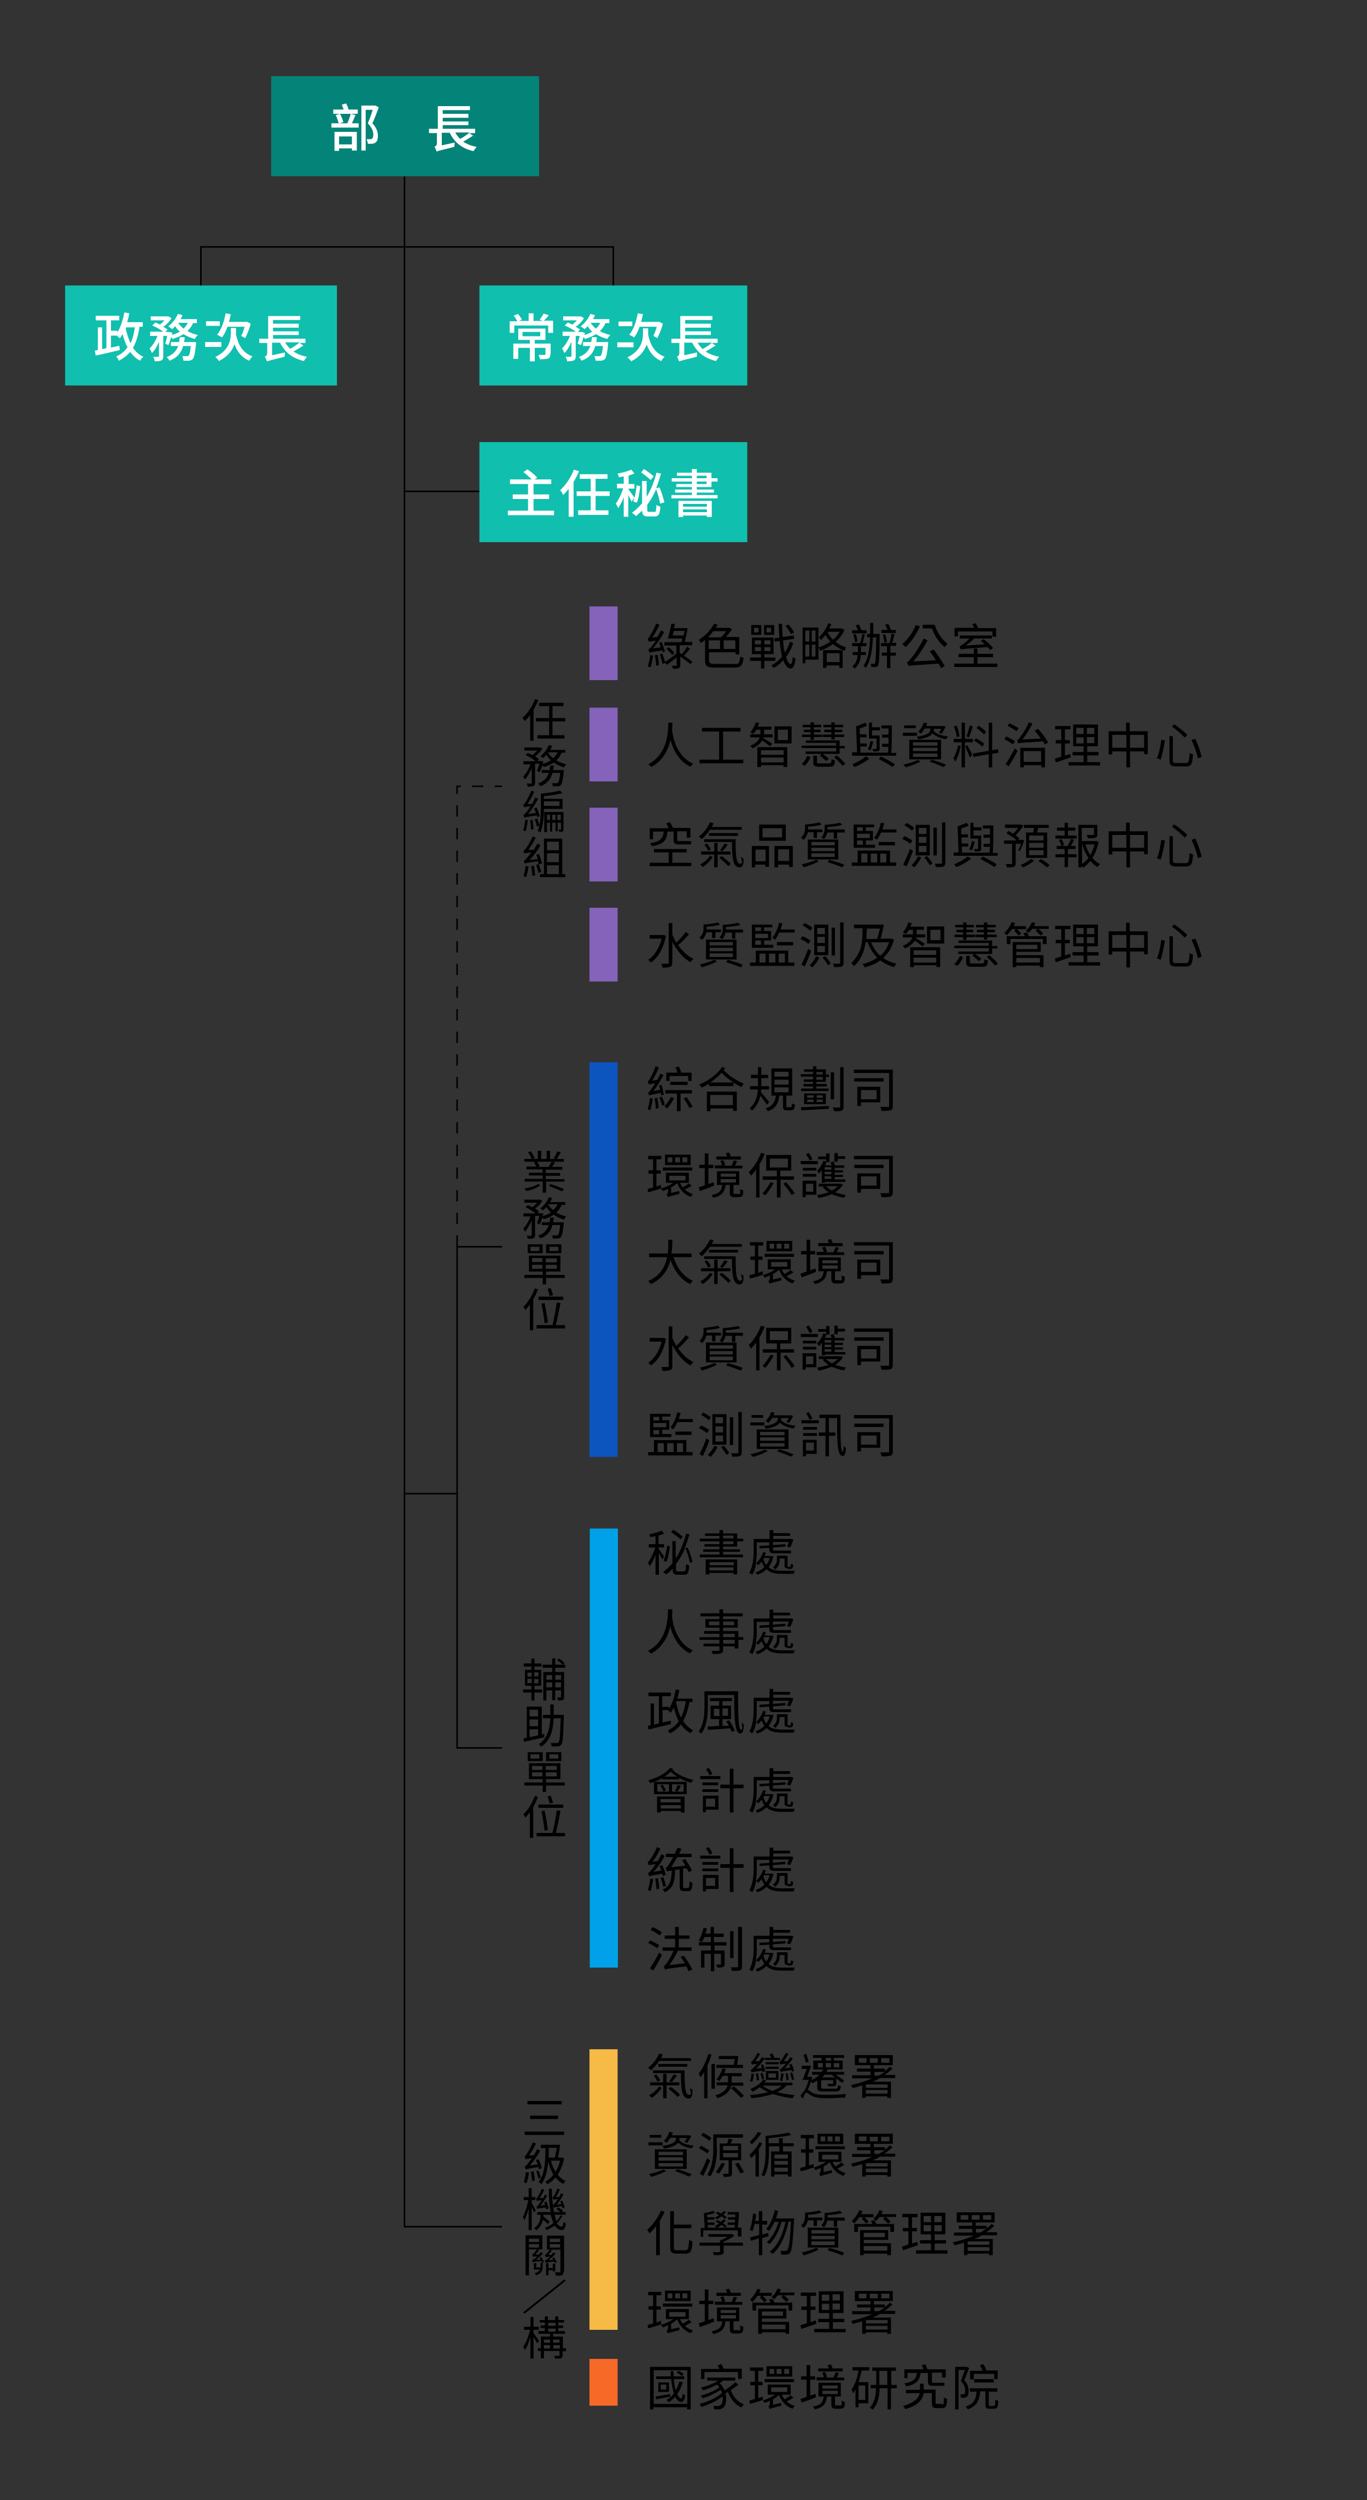 <?xml version="1.0" encoding="UTF-8"?>
<svg id="_圖層_1" xmlns="http://www.w3.org/2000/svg" version="1.1" viewBox="0 0 447.1 817.2">
  <rect x="0" y="0" width="447.1" height="817.2" fill="#333333" stroke="none"/>
  <!-- Generator: Adobe Illustrator 29.3.1, SVG Export Plug-In . SVG Version: 2.1.0 Build 151)  -->
  <defs>
    <style>
      .st0 {
        stroke-width: .5px;
      }

      .st0, .st1 {
        fill: none;
        stroke: #000;
        stroke-miterlimit: 10;
      }

      .st2 {
        fill: #8563ba;
      }

      .st3 {
        fill: #00a1e8;
      }

      .st4 {
        fill: #fff;
      }

      .st5 {
        fill: #048478;
      }

      .st6 {
        fill: #0c55bf;
      }

      .st7 {
        fill: #f66927;
      }

      .st8 {
        fill: #f6ba47;
      }

      .st9 {
        isolation: isolate;
      }

      .st10 {
        fill: #10bfae;
      }

      .st1 {
        stroke-dasharray: 3.7;
        stroke-width: .5px;
      }
    </style>
  </defs>
  <polyline class="st0" points="132.3 57.7 132.3 727.8 164.2 727.8"/>
  <polyline class="st0" points="200.6 95.3 200.6 80.7 65.7 80.7 65.7 95.3"/>
  <line class="st0" x1="159.5" y1="160.6" x2="132.5" y2="160.6"/>
  <rect class="st5" x="88.7" y="24.9" width="87.6" height="32.7"/>
  <rect class="st10" x="156.8" y="144.5" width="87.6" height="32.7"/>
  <g class="st9">
    <path class="st4" d="M181.2,166.9v1.5h-15.1v-1.5h6.6v-3.8h-5v-1.5h5v-3.4h-5.9v-1.5h7.1c-.7-.7-1.8-1.7-2.7-2.4l1.3-.9c1.1.7,2.5,1.9,3.2,2.7l-.8.6h5.4v1.5h-5.8v3.4h5.1v1.5h-5.1v3.8h6.7Z"/>
    <path class="st4" d="M189.4,154c-.5,1.2-1.1,2.4-1.8,3.5v11.4h-1.6v-9.1c-.6.7-1.2,1.4-1.8,2-.2-.4-.6-1.2-1-1.6,1.8-1.6,3.5-4.1,4.5-6.7l1.6.5ZM194.8,162.1v4.7h4.2v1.5h-9.9v-1.5h4.1v-4.7h-4.6v-1.5h4.6v-4.1h-3.6v-1.5h9.1v1.5h-3.9v4.1h4.6v1.5h-4.6Z"/>
    <path class="st4" d="M206.5,163.9c-.2-.5-.6-1.3-1-2.1v7.1h-1.5v-6.4c-.5,1.4-1.2,2.7-1.8,3.6-.2-.4-.5-1.1-.8-1.5.9-1.2,1.9-3.2,2.4-5h-2v-1.5h2.2v-2.4c-.6.1-1.1.2-1.6.3,0-.4-.3-.9-.4-1.2,1.6-.3,3.4-.8,4.5-1.3l1,1.3c-.6.2-1.2.5-1.9.6v2.8h1.9v1.5h-1.9v.3c.4.5,1.6,2.2,1.9,2.7.4-1.3.6-2.8.7-4.1l1.2.3c-.2,1.7-.5,4-1.1,5.4l-1.2-.4c.1-.3.3-.7.4-1.2l-.9,1.2ZM214,167.4c.5,0,.6-.4.7-2.4.3.3.9.5,1.3.6-.2,2.4-.5,3.2-1.9,3.2h-2.1c-1.5,0-1.9-.4-2-1.9-.6.6-1.3,1.2-2,1.8-.2-.3-.9-.8-1.3-1.1,1.2-.9,2.3-1.9,3.3-3.1v-7.3h1.5v5.2c1.4-2.3,2.5-5,3.2-7.9l1.5.3c-.5,1.7-1,3.3-1.6,4.8l1.1-.3c.7,1.6,1.3,3.6,1.6,4.9l-1.4.4c-.2-1.3-.7-3.1-1.3-4.7-.8,1.9-1.8,3.6-2.9,5.1v1.5c0,.7,0,.8.7.8h1.8ZM212.8,156.9c-.7-.7-2.1-1.8-3.1-2.5l.9-1.1c1.1.7,2.5,1.7,3.2,2.4l-1,1.2Z"/>
    <path class="st4" d="M234.7,161.8v1.1h-15.1v-1.1h6.7v-.8h-5.5v-1h5.5v-.8h-5.1v-1h5.1v-.8h-6.6v-1.1h6.6v-.8h-4.9v-1h4.9v-1.2h1.6v1.2h4.8v1.8h2v1.1h-2v1.8h-4.8v.8h5.6v1h-5.6v.8h6.8ZM221.8,163.7h11v5.3h-1.6v-.5h-7.8v.5h-1.5v-5.3ZM223.4,164.7v.9h7.8v-.9h-7.8ZM231.2,167.4v-.9h-7.8v.9h7.8ZM227.9,156.3h3.2v-.8h-3.2v.8ZM227.9,158.2h3.2v-.8h-3.2v.8Z"/>
  </g>
  <g>
    <path class="st4" d="M116.3,37.5c-.4.9-.8,2-1.2,2.8h2.2v1.4h-8.9v-1.4h2.4c-.2-.7-.6-1.9-1-2.7l1.4-.4c.5.9.9,2,1.1,2.7l-1.2.4h2.5c.4-.9.9-2.2,1.1-3.1l1.6.4ZM117,37.2h-8v-1.4h3.4c-.2-.5-.4-1.1-.6-1.6l1.4-.4c.3.6.7,1.4.8,2h3v1.4ZM109.4,43.1h7.3v6.1h-1.6v-.7h-4.2v.8h-1.5v-6.2ZM110.9,44.6v2.6h4.2v-2.6h-4.2ZM123.8,35.3c-.6,1.6-1.3,3.5-2,5,1.4,1.5,1.8,2.9,1.8,4s-.2,1.9-.8,2.3-.7.3-1.1.4c-.4,0-.9,0-1.4,0,0-.4-.2-1.1-.4-1.5.4,0,.8,0,1.1,0,.3,0,.5,0,.7-.2.3-.2.4-.7.4-1.3,0-1-.4-2.2-1.8-3.7.6-1.4,1.2-3.1,1.6-4.4h-2.3v13.3h-1.4v-14.7h4.6c0,0,1.1.6,1.1.6Z"/>
    <path class="st4" d="M154.9,44.2c-1,.7-2.3,1.5-3.4,2.1,1.2.8,2.7,1.4,4.4,1.7-.3.4-.8,1-1,1.4-3.8-.8-6.3-2.9-7.8-6h-2.6v4.1l4.2-.9c0,.4-.1,1.1-.1,1.4-4.3,1.1-5.3,1.3-5.7,1.5h-.1c-.1-.3-.4-1.1-.7-1.5.4-.2.8-.5.8-1.2v-3.3h-2.6v-1.4h2.9v-7.4h10.5v1.3h-8.9v1.2h8.4v1.3h-8.4v1.2h8.4v1.2h-8.4v1.2h10.6v1.4h-1.9l1.3.9ZM148.9,43.3c.4.8,1,1.5,1.6,2.1,1.1-.6,2.3-1.4,3.1-2.1h-4.8Z"/>
  </g>
  <rect class="st10" x="21.3" y="93.3" width="88.9" height="32.7"/>
  <g class="st9">
    <path class="st4" d="M45.6,107c-.4,2.7-1.1,4.9-2.1,6.7.9,1.3,2,2.3,3.4,2.9-.4.3-.9.9-1.1,1.3-1.3-.7-2.4-1.7-3.2-2.9-1,1.2-2.2,2.1-3.7,2.9-.2-.4-.6-1.1-.9-1.4,1.6-.7,2.8-1.7,3.7-3-.7-1.3-1.2-2.7-1.6-4.3-.3.5-.6.9-.9,1.4-.2-.2-.6-.6-1-.9h-1.9v3.9l2.7-.6.2,1.4c-2.8.7-5.8,1.4-7.9,1.8l-.3-1.6,1-.2v-7.4h1.4v7.1l1.4-.3v-9.1h-3.5v-1.5h7.7v1.5h-2.7v3.4h2.1v.5c1.1-1.7,1.8-4.1,2.3-6.5l1.6.3c-.2,1-.4,1.9-.7,2.9h5.1v1.5h-1.1ZM41.1,107.3c.4,1.8.9,3.4,1.6,4.9.7-1.4,1.1-3.1,1.4-5.2h-2.9v.3Z"/>
    <path class="st4" d="M63.2,105.5c-.5,1.1-1.1,2-1.9,2.7,1,.6,2.2,1,3.4,1.3-.3.3-.8.9-1,1.3-1.4-.4-2.6-.9-3.7-1.6-1,.7-2.3,1.2-3.6,1.6,0-.2-.3-.4-.4-.7-.3,1-.6,2-.9,2.7l-1.1-.5c.3-.7.5-1.6.7-2.5h-1.3v6.5c0,.8-.1,1.2-.6,1.5-.5.2-1.2.3-2.2.3,0-.4-.3-1.1-.5-1.5.7,0,1.4,0,1.6,0s.3,0,.3-.3v-4.6c-.6,1.5-1.4,2.8-2.3,3.7-.2-.5-.5-1.1-.8-1.5,1-.9,2-2.5,2.6-4.1h-2.4v-1.4h4.3c-.9-.7-2.4-1.5-3.6-2l1-1c.5.2,1,.4,1.5.7.5-.4,1-.9,1.5-1.4h-4.5v-1.3h5.8c0,0,1,.6,1,.6-.6,1-1.6,2.1-2.7,2.8.5.3,1,.6,1.4.9l-.7.8h1.3c0,0,1,.3,1,.3,0,.2-.1.4-.2.7,1-.3,1.8-.6,2.6-1.1-.6-.5-1.1-1.1-1.5-1.8-.3.4-.7.7-1,1-.3-.3-.9-.7-1.3-.9,1.3-1,2.5-2.5,3.2-4.1l1.5.4c-.2.5-.4.9-.7,1.3h5.4v1.3h-1.2ZM64.1,111.9s0,.4,0,.6c-.3,3-.6,4.4-1.1,4.9-.3.3-.7.4-1.1.5-.4,0-1.1,0-1.9,0,0-.4-.2-1.1-.4-1.5.7,0,1.3,0,1.6,0s.4,0,.5-.2c.3-.3.5-1.1.7-3.1h-2.5c-.6,2.1-1.8,3.8-4.5,4.8-.2-.4-.6-1-.9-1.2,2.2-.8,3.2-2.1,3.8-3.6h-2.4v-1.3h2.7c0-.5.2-1.1.2-1.6h1.6c0,.6-.1,1.1-.2,1.6h3.9ZM58.3,105.5c.4.7,1,1.3,1.7,1.9.6-.5,1.1-1.2,1.4-1.9h-3.1Z"/>
    <path class="st4" d="M72.4,113.4h-5.3v-1.6h5.3v1.6ZM71.9,106.5h-4.5v-1.5h4.5v1.5ZM77.2,108.8v.5c.7,3.5,2.3,6.1,5.4,7.2-.4.3-.8,1-1.1,1.4-2.4-1-3.9-2.9-4.8-5.4-.7,2-2.1,4-5.1,5.5-.2-.4-.8-1-1.2-1.3,4.7-2.3,5.1-5.7,5.1-8.1v-1.4h1.7v1.4ZM74.4,106.8c-.5,1.4-1.1,2.6-1.8,3.5-.4-.3-1.2-.7-1.6-.9,1.4-1.6,2.3-4.3,2.8-7l1.7.3c-.2.8-.4,1.7-.6,2.5h6c0,0,1.1.6,1.1.6-.4,1.7-1.2,3.5-1.8,4.7-.3-.2-1-.5-1.3-.7.4-.8.8-1.9,1.1-3h-5.7Z"/>
    <path class="st4" d="M99.4,112.8c-1,.7-2.3,1.5-3.4,2.1,1.2.8,2.7,1.4,4.4,1.7-.3.4-.8,1-1,1.4-3.8-.9-6.3-2.9-7.8-6h-2.6v4.1l4.2-.9c0,.4-.1,1.1-.1,1.4-4.3,1.1-5.3,1.3-5.7,1.5h-.1c-.1-.3-.4-1.1-.7-1.5.4-.2.8-.5.8-1.2v-3.3h-2.6v-1.4h2.9v-7.4h10.5v1.3h-8.9v1.2h8.4v1.3h-8.4v1.2h8.4v1.2h-8.4v1.2h10.6v1.4h-1.9l1.3.9ZM93.3,111.9c.4.8,1,1.5,1.6,2.1,1.1-.6,2.3-1.4,3.1-2.1h-4.8Z"/>
  </g>
  <rect class="st10" x="156.8" y="93.3" width="87.6" height="32.7"/>
  <g class="st9">
    <path class="st4" d="M180.9,105v3.8h-1.6v-2.4h-11.1v2.4h-1.5v-3.8h2.5c-.3-.5-.7-1.3-1.2-1.8l1.4-.6c.5.6,1.1,1.4,1.3,1.9l-1,.4h3.2v-2.5h1.6v2.5h3l-1-.4c.4-.5,1-1.4,1.3-2l1.7.5c-.5.7-1.1,1.3-1.6,1.8h2.8ZM180,115.8c0,.8-.2,1.2-.7,1.4-.6.2-1.5.2-2.7.2,0-.4-.3-1-.5-1.4.9,0,1.8,0,2,0,.3,0,.3,0,.3-.3v-2h-3.5v4.4h-1.6v-4.4h-3.8v3.6h-1.6v-5h5.4v-1.2h-3.8v-3.7h8.9v3.7h-3.5v1.2h5.2v3.5ZM170.9,109.9h5.8v-1.4h-5.8v1.4Z"/>
    <path class="st4" d="M198.1,105.5c-.5,1.1-1.1,2-1.9,2.7,1,.6,2.2,1,3.4,1.3-.3.3-.8.9-1,1.3-1.4-.4-2.6-.9-3.7-1.6-1,.7-2.3,1.2-3.6,1.6,0-.2-.3-.4-.4-.7-.3,1-.6,2-.9,2.7l-1.1-.5c.3-.7.5-1.6.7-2.5h-1.3v6.5c0,.8-.1,1.2-.6,1.5-.5.2-1.2.3-2.2.3,0-.4-.3-1.1-.5-1.5.7,0,1.4,0,1.6,0s.3,0,.3-.3v-4.6c-.6,1.5-1.4,2.8-2.3,3.7-.2-.5-.5-1.1-.8-1.5,1-.9,2-2.5,2.6-4.1h-2.4v-1.4h4.3c-.9-.7-2.4-1.5-3.6-2l1-1c.5.2,1,.4,1.5.7.5-.4,1-.9,1.5-1.4h-4.5v-1.3h5.8c0,0,1,.6,1,.6-.6,1-1.6,2.1-2.7,2.8.5.3,1,.6,1.4.9l-.7.8h1.3c0,0,1,.3,1,.3,0,.2-.1.4-.2.7,1-.3,1.8-.6,2.6-1.1-.6-.5-1.1-1.1-1.5-1.8-.3.4-.7.7-1,1-.3-.3-.9-.7-1.3-.9,1.3-1,2.5-2.5,3.2-4.1l1.5.4c-.2.5-.4.9-.7,1.3h5.4v1.3h-1.2ZM198.9,111.9s0,.4,0,.6c-.3,3-.6,4.4-1.1,4.9-.3.3-.7.4-1.1.5-.4,0-1.1,0-1.9,0,0-.4-.2-1.1-.4-1.5.7,0,1.3,0,1.6,0s.4,0,.5-.2c.3-.3.5-1.1.7-3.1h-2.5c-.6,2.1-1.8,3.8-4.5,4.8-.2-.4-.6-1-.9-1.2,2.2-.8,3.2-2.1,3.8-3.6h-2.4v-1.3h2.7c0-.5.2-1.1.2-1.6h1.6c0,.6-.1,1.1-.2,1.6h3.9ZM193.2,105.5c.4.7,1,1.3,1.7,1.9.6-.5,1.1-1.2,1.4-1.9h-3.1Z"/>
    <path class="st4" d="M207.2,113.5h-5.3v-1.6h5.3v1.6ZM206.8,106.6h-4.5v-1.5h4.5v1.5ZM212,108.9v.5c.7,3.5,2.3,6.1,5.4,7.2-.4.3-.9,1-1.1,1.4-2.4-1-3.9-2.9-4.8-5.4-.7,2-2.1,4-5.1,5.5-.2-.4-.8-1-1.2-1.3,4.7-2.3,5.1-5.7,5.1-8.1v-1.4h1.7v1.4ZM209.2,106.8c-.5,1.4-1.1,2.6-1.8,3.5-.4-.3-1.2-.7-1.6-.9,1.4-1.6,2.3-4.3,2.8-7l1.7.3c-.2.8-.4,1.7-.6,2.5h6c0,0,1.1.6,1.1.6-.4,1.7-1.2,3.5-1.8,4.7-.3-.2-1-.5-1.3-.7.4-.8.8-1.9,1.1-3h-5.7Z"/>
    <path class="st4" d="M234.2,112.8c-1,.7-2.3,1.5-3.4,2.1,1.2.8,2.7,1.4,4.4,1.7-.3.4-.8,1-1,1.4-3.8-.9-6.3-2.9-7.8-6h-2.6v4.1l4.2-.9c0,.4-.1,1.1-.1,1.4-4.3,1.1-5.3,1.3-5.7,1.5h-.1c-.1-.3-.4-1.1-.7-1.5.4-.2.8-.5.8-1.2v-3.3h-2.6v-1.4h2.9v-7.4h10.5v1.3h-8.9v1.2h8.4v1.3h-8.4v1.2h8.4v1.2h-8.4v1.2h10.6v1.4h-1.9l1.3.9ZM228.2,112c.4.8,1,1.5,1.6,2.1,1.1-.6,2.3-1.4,3.1-2.1h-4.8Z"/>
  </g>
  <line class="st0" x1="149.5" y1="488.2" x2="132.5" y2="488.2"/>
  <polyline class="st0" points="164.2 571.3 149.5 571.3 149.5 407.5 164.2 407.5"/>
  <polyline class="st1" points="149.5 407.5 149.5 257 164.2 257"/>
  <g>
    <rect class="st6" x="192.8" y="347.2" width="9.2" height="129"/>
    <g>
      <path d="M176.8,387.4c-1.1.8-3,1.6-4.6,1.9-.2-.3-.5-.6-.7-.8,1.5-.3,3.5-.8,4.4-1.5l.8.4ZM184.6,385.3v.9h-6v3.6h-1.1v-3.6h-5.9v-.9h5.9v-1.1h-4.5v-.9h4.5v-1.1h-5.3v-.9h3.2c-.1-.4-.5-1-.8-1.4l.8-.2h-3.9v-.9h2.4c-.2-.6-.7-1.5-1.2-2.2l.9-.3c.5.7,1.1,1.6,1.3,2.2l-.8.3h1.8v-2.7h1.1v2.7h1.8v-2.7h1.1v2.7h1.8l-.6-.2c.4-.6.9-1.6,1.2-2.3l1.1.3c-.4.8-.9,1.6-1.3,2.2h2.3v.9h-3.9l1,.3c-.3.5-.7,1-1,1.4h3.4v.9h-5.4v1.1h4.7v.9h-4.7v1.1h6ZM175.7,379.7c.3.5.7,1.1.8,1.5l-.6.2h4.1l-.5-.2c.3-.4.7-1,.9-1.5h-4.7ZM180.2,387c1.4.5,3.3,1.2,4.3,1.7l-.7.7c-1-.5-2.9-1.2-4.3-1.8l.7-.6Z"/>
      <path d="M175.6,399.8c.3-.6.6-1.5.8-2.4h-1.4v6.2c0,.6-.1.9-.5,1.1-.4.2-1,.2-1.9.2,0-.3-.2-.7-.3-1,.6,0,1.2,0,1.4,0,.2,0,.2,0,.2-.2v-4.8c-.6,1.4-1.4,2.8-2.2,3.7-.1-.3-.4-.8-.6-1,.9-.9,1.9-2.5,2.4-4h-2.3v-1h4c-.8-.7-2.2-1.5-3.3-2l.7-.7c.5.2,1,.4,1.5.7.6-.4,1.1-1,1.6-1.5h-4.2v-1h5.2s.7.4.7.4c-.6.9-1.5,1.9-2.4,2.5.5.3.9.6,1.3.9l-.6.6h1.3c0,0,.7.2.7.2,0,.3-.2.5-.2.8,1-.3,1.9-.7,2.7-1.2-.6-.5-1.1-1.2-1.5-1.8-.4.4-.7.8-1.1,1.1-.2-.2-.6-.5-.9-.6,1.2-.9,2.2-2.2,2.8-3.7l1.1.3c-.2.4-.4.9-.7,1.3h5v.9h-1.2c-.4,1-1,1.9-1.8,2.5.9.6,2.1,1,3.3,1.3-.2.2-.6.7-.7,1-1.3-.3-2.4-.9-3.4-1.6-.9.7-2.1,1.2-3.3,1.5,0-.1-.2-.4-.4-.6-.3.9-.6,1.7-.9,2.3l-.8-.4ZM184.4,399.5s0,.3,0,.5c-.3,2.8-.6,3.9-1,4.4-.3.3-.5.3-.9.4-.4,0-1,0-1.7,0,0-.3-.1-.8-.3-1,.6,0,1.2,0,1.5,0s.4,0,.5-.2c.3-.3.5-1.1.7-3.2h-2.5c-.5,1.9-1.6,3.5-4,4.4-.1-.3-.4-.7-.7-.9,2.1-.8,3-2,3.5-3.5h-2.3v-.9h2.6c0-.5.1-1,.2-1.5h1.1c0,.5-.1,1-.2,1.5h3.5ZM179.2,393.6c.4.7,1,1.4,1.7,1.9.6-.5,1.1-1.2,1.5-1.9h-3.1Z"/>
      <path d="M184.7,417.7h-6.1v2.1h-1.1v-2.1h-6v-1h6v-1.1h-4.5v-5.2h10.3v5.2h-4.7v1.1h6.1v1ZM177.5,409.6h-4.9v-2.9h4.9v2.9ZM176.4,407.5h-2.9v1.4h2.9v-1.4ZM174,412.5h3.4v-1.3h-3.4v1.3ZM177.4,414.7v-1.3h-3.4v1.3h3.4ZM182.1,411.3h-3.6v1.3h3.6v-1.3ZM182.1,413.4h-3.6v1.3h3.6v-1.3ZM183.6,409.6h-5v-2.9h5v2.9ZM182.6,407.5h-2.9v1.4h2.9v-1.4Z"/>
      <path d="M175.9,421.5c-.4,1.1-.9,2.2-1.5,3.2v10.1h-1.1v-8.4c-.5.7-1,1.3-1.5,1.8-.1-.3-.4-.8-.6-1.1,1.5-1.4,2.9-3.7,3.7-6l1,.3ZM184.8,433.1v1.1h-9.3v-1.1h5.2c.5-2,1.1-5.2,1.4-7.4l1.2.2c-.4,2.3-1,5.2-1.5,7.2h3.1ZM184.2,424.9h-8.1v-1.1h8.1v1.1ZM178.1,432.5c-.1-1.6-.6-4.3-1-6.4l1-.2c.5,2.1.9,4.8,1.1,6.3l-1.1.3ZM179.8,423.7c-.1-.6-.4-1.6-.7-2.4l1-.3c.3.8.6,1.7.8,2.3l-1.1.3Z"/>
    </g>
    <g>
      <path d="M213.5,359c-.2,1.4-.5,2.9-.8,3.9-.2-.1-.6-.3-.9-.3.4-1,.6-2.4.8-3.7l.9.2ZM216.3,358.2c0-.3,0-.6-.2-1-3,.6-3.5.7-3.8.9,0-.2-.2-.8-.4-1,.3,0,.7-.5,1.1-1.1.2-.3.7-1,1.3-1.9-1.6.2-1.9.3-2.1.4,0-.2-.2-.8-.4-1.1.3,0,.5-.4.8-.9.3-.5,1.3-2.3,1.8-4l1.1.4c-.6,1.5-1.4,3.1-2.2,4.3l1.6-.2c.4-.7.8-1.4,1.1-2.1l1,.5c-1,1.8-2.1,3.7-3.3,5.2l2.2-.4c0-.5-.2-1-.4-1.4l.8-.2c.4,1,.7,2.4.8,3.2l-.9.3ZM215,358.8c.2,1.1.4,2.5.4,3.4l-.9.2c0-.9-.2-2.4-.4-3.4l.8-.2ZM216.5,358.5c.4.8.8,1.9.9,2.6l-.8.3c-.2-.7-.6-1.8-.9-2.7l.8-.3ZM220.5,358.9c-.6,1.2-1.5,2.5-2.3,3.4-.2-.2-.7-.5-.9-.7.8-.8,1.6-2,2.1-3l1.1.3ZM222.6,357.4v5.8h-1.2v-5.8h-3.8v-1.1h8.7v1.1h-3.7ZM219,353.3h-1.1v-2.7h3.7c-.2-.5-.4-1.2-.7-1.7l1.1-.3c.3.6.7,1.4.8,2h3.4v2.7h-1.1v-1.6h-6.1v1.6ZM219.2,354.6v-1h5.7v1h-5.7ZM224.5,358.5c.7,1,1.6,2.3,2,3.2l-1,.5c-.4-.8-1.2-2.2-1.9-3.2l1-.4Z"/>
      <path d="M237.2,349.1c-.2.3-.3.5-.5.7,1.9,2,4.1,3.3,6.6,4.4-.3.3-.6.7-.8,1.1-.9-.4-1.8-.9-2.6-1.4v1.1h-8v-.8c-.8.5-1.6.9-2.4,1.3-.2-.3-.5-.8-.9-1,3-1.2,6-3.3,7.6-5.8l1,.5ZM231.1,356.8h9.9v6.3h-1.2v-.8h-7.4v.9h-1.2v-6.4ZM232.3,357.9v3.3h7.4v-3.3h-7.4ZM239.9,353.8c-1.4-.9-2.7-1.9-3.9-3.2-1,1.2-2.3,2.3-3.7,3.2h7.6Z"/>
      <path d="M250.8,361c-.4-.6-1.4-1.9-2.1-2.9-.4,1.8-1.2,3.5-2.7,4.9-.2-.2-.5-.6-.8-.8,2-1.6,2.5-4,2.7-6.1h-2.6v-1.1h2.6c0-.4,0-.7,0-1v-1.6h-2.3v-1.1h2.3v-2.5h1.1v2.5h2.2v1.1h-2.2v1.6c0,.3,0,.7,0,1h2.5v1.1h-2.6c0,.3,0,.6,0,.9.6.7,2.3,2.7,2.7,3.2l-.8.9ZM258.6,361.9c.3,0,.4-.2.4-1.3.2.2.7.4,1,.4-.1,1.5-.4,1.9-1.3,1.9h-1.3c-1.1,0-1.3-.3-1.3-1.4v-3.4h-1.2c-.3,2.4-1.1,4.2-3.8,5.1-.1-.3-.4-.7-.7-.9,2.4-.8,3.1-2.3,3.4-4.2h-1.5v-8.9h6.8v8.9h-1.9v3.4c0,.3,0,.4.4.4h1.1ZM253.3,351.9h4.6v-1.6h-4.6v1.6ZM253.3,354.5h4.6v-1.6h-4.6v1.6ZM253.3,357h4.6v-1.6h-4.6v1.6Z"/>
      <path d="M261.9,361.9c2.2,0,5.8-.3,9.2-.4v.9c-3.3.2-6.8.4-9.1.5v-1ZM270.1,351.2h1v.8h-1v1.6h-3.1v.7h3.4v.8h-3.4v.7h4v.8h-9v-.8h3.9v-.7h-3.1v-.8h3.1v-.7h-3v-.8h3v-.9h-4v-.8h4v-.8h-2.9v-.8h2.9v-1h1.1v1h3.1v1.5ZM270.1,357.4v3.5h-7.1v-3.5h7.1ZM264,358.8h2.1v-.8h-2.1v.8ZM264,360.2h2.1v-.8h-2.1v.8ZM267,351.2h2.1v-.8h-2.1v.8ZM269.1,352h-2.1v.9h2.1v-.9ZM269.1,358h-2v.8h2v-.8ZM269.1,359.4h-2v.8h2v-.8ZM272.8,359.3h-1.1v-8.8h1.1v8.8ZM275.9,348.9v12.8c0,.7-.2,1.1-.6,1.3-.4.2-1.2.2-2.5.2,0-.3-.2-.8-.4-1.2.9,0,1.8,0,2,0,.3,0,.4,0,.4-.4v-12.8h1.1Z"/>
      <path d="M292,361.5c0,.8-.2,1.2-.7,1.4-.6.2-1.6.2-3,.2,0-.4-.2-.9-.4-1.3,1.1,0,2.2,0,2.5,0,.3,0,.4,0,.4-.4v-10.7h-11.5v-1.1h12.7v11.8ZM289,353.5h-9.6v-1.1h9.6v1.1ZM281.6,360.3v1.2h-1.2v-6.3h7.5v5.1h-6.3ZM281.6,356.3v3h5.1v-3h-5.1Z"/>
    </g>
    <g>
      <path d="M216.3,388.4c-1.5.5-3,1-4.3,1.3l-.2-1.1c.5-.1,1.2-.3,1.8-.5v-4.5h-1.5v-1.1h1.5v-3.6h-1.6v-1.1h4.3v1.1h-1.6v3.6h1.4v1.1h-1.4v4.2l1.5-.5v1ZM226.2,387.6c-.7.4-1.5.9-2.2,1.2.7.7,1.7,1.2,2.7,1.5-.3.2-.6.6-.7.9-2.2-.7-3.7-2.4-4.5-4.5-.6.5-1.2,1-2,1.4v1.8l2.7-.6c0,.3,0,.7,0,.9-3.1.8-3.5.9-3.8,1.1,0-.3-.3-.7-.4-.9.2-.1.5-.4.5-1v-.8c-.6.3-1.2.5-1.7.7-.1-.3-.4-.6-.7-.8,1.4-.4,3-1.1,4.1-1.9h-2.4v-3.3h7.5v3.3h-2.9c.2.5.6,1.1.9,1.5.7-.4,1.5-.9,2-1.3l.8.7ZM226.4,382.6h-9.6v-1h9.6v1ZM225.9,380.8h-8.4v-3.4h8.4v3.4ZM219.9,378.3h-1.5v1.6h1.5v-1.6ZM218.9,385.8h5.3v-1.5h-5.3v1.5ZM222.4,378.3h-1.6v1.6h1.6v-1.6ZM224.8,378.3h-1.6v1.6h1.6v-1.6Z"/>
      <path d="M233.6,387.5c-1.6.7-3.3,1.3-4.7,1.8l-.4-1.2c.6-.2,1.2-.4,2-.7v-5.6h-1.8v-1.1h1.8v-3.7h1.2v3.7h1.6v1.1h-1.6v5.2l1.7-.6.2,1.1ZM241.3,390.3c.2,0,.5,0,.5,0,.1,0,.2-.2.3-.3,0-.2,0-.7,0-1.4.2.2.6.4,1,.5,0,.6,0,1.3-.2,1.6-.1.2-.3.4-.6.5-.2,0-.7.1-1,.1h-1.1c-.4,0-.8,0-1.1-.3-.3-.2-.4-.4-.4-1.3v-2.4h-1.4c-.3,2.3-1.1,3.5-4,4.2-.1-.3-.4-.7-.6-.9,2.6-.5,3.3-1.4,3.5-3.3h-1.7v-4.5h7.3v4.5h-1.9v2.5c0,.2,0,.4.1.4,0,0,.2,0,.4,0h.8ZM242.7,381.9h-8.9v-1h2.3c0-.4-.3-1.1-.5-1.5l1-.2c.2.5.5,1.2.6,1.6l-.6.2h2.7c.2-.5.5-1.2.7-1.7l1.1.2c-.2.5-.5,1-.7,1.5h2.4v1ZM242.3,379h-8v-1h3.5c-.1-.4-.3-.7-.4-1.1l1.1-.2c.2.4.4.9.5,1.3h3.3v1ZM235.7,384.6h5v-1h-5v1ZM235.7,386.5h5v-1.1h-5v1.1Z"/>
      <path d="M250.1,377.2c-.5,1.2-1,2.3-1.7,3.4v10.8h-1.1v-9.1c-.5.7-1.1,1.4-1.7,2-.1-.3-.5-.9-.7-1.2,1.6-1.5,3.1-3.9,4-6.3l1.1.3ZM253,386.8c-.8,1.3-1.8,2.9-2.7,3.9-.2-.2-.7-.5-.9-.7.9-.9,1.9-2.3,2.6-3.6l1.1.3ZM255.3,385.6v5.8h-1.2v-5.8h-4.6v-1.1h4.6v-1.9h-3.5v-5.1h8.2v5.1h-3.6v1.9h4.5v1.1h-4.5ZM251.8,381.6h5.9v-2.9h-5.9v2.9ZM257.1,386.4c1,1.1,2.2,2.6,2.8,3.6l-1,.6c-.5-1-1.7-2.5-2.7-3.7l.9-.5Z"/>
      <path d="M267.5,380.5h-5.6v-1h5.6v1ZM267,390.5h-3.5v.8h-1v-5.4h4.5v4.6ZM267,382.6h-4.4v-.9h4.4v.9ZM262.6,383.7h4.4v.9h-4.4v-.9ZM263.6,386.9v2.6h2.4v-2.6h-2.4ZM264.8,379.4c-.2-.6-.7-1.5-1.2-2.1l.9-.5c.5.7,1,1.5,1.2,2.1l-1,.5ZM268.7,382.6c-.3.4-.5.7-.8,1-.1-.2-.4-.7-.7-.9.9-.8,1.7-2.1,2.1-3.3l.9.3v-.8h-2.6v-.9h2.6v-1h1.1v2.8h-1c-.1.4-.3.7-.4,1.1h2.1c-.1-.3-.2-.7-.4-1l1-.3c.2.4.4.9.5,1.3h3v.8h-3.1v.8h2.7v.7h-2.7v.8h2.7v.7h-2.7v.8h3.5v.8h-6.7v.3h-1v-3.9ZM275.7,387.2c-.6,1-1.5,1.8-2.5,2.5,1.1.4,2.3.7,3.5.9-.3.2-.5.7-.7.9-1.4-.2-2.8-.7-4-1.2-1.3.6-2.8,1-4.3,1.3,0-.3-.3-.7-.5-1,1.3-.2,2.6-.5,3.8-.9-.8-.5-1.4-1.1-1.9-1.7l.5-.2h-1.8v-.9h7.2s.7.3.7.3ZM271.9,381.5h-2.2v.8h2.2v-.8ZM271.9,383h-2.2v.8h2.2v-.8ZM271.9,384.5h-2.2v.8h2.2v-.8ZM270.2,387.7c.5.5,1.1,1,1.9,1.4.8-.4,1.4-.9,2-1.4h-3.8ZM274,379.7h-1.1v-2.8h1.1v1h2.4v.9h-2.4v.9Z"/>
      <path d="M292,389.7c0,.8-.2,1.2-.7,1.4-.6.2-1.6.2-3,.2,0-.4-.2-.9-.4-1.3,1.1,0,2.2,0,2.5,0,.3,0,.4,0,.4-.4v-10.7h-11.5v-1.1h12.7v11.8ZM289,381.8h-9.6v-1.1h9.6v1.1ZM281.6,388.6v1.2h-1.2v-6.3h7.5v5.1h-6.3ZM281.6,384.5v3h5.1v-3h-5.1Z"/>
    </g>
    <g>
      <path d="M220.3,410.9c1.1,3.5,3.2,6.4,6.3,7.7-.3.3-.7.8-.9,1.1-3.1-1.5-5.1-4.3-6.4-7.9-.8,3.1-2.5,6.1-6.4,7.9-.2-.3-.6-.7-.9-1,4-1.7,5.6-4.8,6.2-7.8h-5.9v-1.2h6.1c.2-1.7.2-3.3.2-4.5h1.3c0,1.3,0,2.9-.3,4.5h6.6v1.2h-6Z"/>
      <path d="M232.2,407.5c-.8,1.2-1.8,2.3-2.7,3.1-.2-.2-.6-.7-.9-.9,1.5-1.1,2.8-2.8,3.6-4.6l1.2.3c-.2.4-.4.8-.6,1.2h9.8v.9h-10.4ZM233.1,416.4c-.7,1.2-2.1,2.6-3.3,3.3-.2-.3-.5-.6-.8-.9,1.2-.5,2.5-1.7,3.2-2.8l.9.4ZM234.7,415.5v4.2h-1.1v-4.2h-4.3v-1h4.3v-2.8h1.1v2.8h4.2v1h-4.2ZM240.6,410.5c0,4.9.1,8.1,1.4,8.1s.4-.9.4-2.3c.2.3.6.5.8.7,0,2.1-.4,2.8-1.3,2.8-2.2,0-2.5-3.1-2.5-8.3h-9.1v-.9h10.3ZM231.2,411.9c.5.6,1.1,1.4,1.3,2l-.9.4c-.2-.6-.7-1.4-1.2-2l.9-.4ZM231.9,409.4v-.9h9.5v.9h-9.5ZM236,416c1.1.8,2.4,1.8,3,2.6l-.8.7c-.6-.7-1.9-1.9-2.9-2.7l.7-.6ZM238,412.3c-.6.8-1.2,1.6-1.7,2.1l-.8-.3c.5-.6,1.1-1.6,1.5-2.2l1.1.4Z"/>
      <path d="M249.6,416.6c-1.5.5-3,1-4.3,1.3l-.2-1.1c.5-.1,1.2-.3,1.8-.5v-4.5h-1.5v-1.1h1.5v-3.6h-1.6v-1.1h4.3v1.1h-1.6v3.6h1.4v1.1h-1.4v4.2l1.5-.5v1ZM259.5,415.9c-.7.4-1.5.9-2.2,1.2.7.7,1.7,1.2,2.7,1.5-.3.2-.6.6-.7.9-2.2-.7-3.7-2.4-4.5-4.5-.6.5-1.2,1-2,1.4v1.8l2.7-.6c0,.3,0,.7,0,.9-3.1.8-3.5.9-3.8,1.1,0-.3-.3-.7-.4-.9.2-.1.5-.4.5-1v-.8c-.6.3-1.2.5-1.7.7-.1-.3-.4-.6-.7-.8,1.4-.4,3-1.1,4.1-1.9h-2.4v-3.3h7.5v3.3h-2.9c.2.5.6,1.1.9,1.5.7-.4,1.5-.9,2-1.3l.8.7ZM259.7,410.8h-9.6v-1h9.6v1ZM259.1,409h-8.4v-3.4h8.4v3.4ZM253.2,406.5h-1.5v1.6h1.5v-1.6ZM252.2,414h5.3v-1.5h-5.3v1.5ZM255.6,406.5h-1.6v1.6h1.6v-1.6ZM258.1,406.5h-1.6v1.6h1.6v-1.6Z"/>
      <path d="M266.9,415.7c-1.6.7-3.3,1.3-4.7,1.8l-.4-1.2c.6-.2,1.2-.4,2-.7v-5.6h-1.8v-1.1h1.8v-3.7h1.2v3.7h1.6v1.1h-1.6v5.2l1.7-.6.2,1.1ZM274.5,418.5c.2,0,.5,0,.5,0,.1,0,.2-.2.3-.3,0-.2,0-.7,0-1.4.2.2.6.4,1,.5,0,.6,0,1.3-.2,1.6-.1.2-.3.4-.6.5-.2,0-.7.1-1,.1h-1.1c-.4,0-.8,0-1.1-.3-.3-.2-.4-.4-.4-1.3v-2.4h-1.4c-.3,2.3-1.1,3.5-4,4.2-.1-.3-.4-.7-.6-.9,2.6-.5,3.3-1.4,3.5-3.3h-1.7v-4.5h7.3v4.5h-1.9v2.5c0,.2,0,.4.1.4,0,0,.2,0,.4,0h.8ZM276,410.2h-8.9v-1h2.3c0-.4-.3-1.1-.5-1.5l1-.2c.2.5.5,1.2.6,1.6l-.6.2h2.7c.2-.5.5-1.2.7-1.7l1.1.2c-.2.5-.5,1-.7,1.5h2.4v1ZM275.6,407.3h-8v-1h3.5c-.1-.4-.3-.7-.4-1.1l1.1-.2c.2.4.4.9.5,1.3h3.3v1ZM269,412.9h5v-1h-5v1ZM269,414.7h5v-1.1h-5v1.1Z"/>
      <path d="M292,417.9c0,.8-.2,1.2-.7,1.4-.6.2-1.6.2-3,.2,0-.4-.2-.9-.4-1.3,1.1,0,2.2,0,2.5,0,.3,0,.4,0,.4-.4v-10.7h-11.5v-1.1h12.7v11.8ZM289,410h-9.6v-1.1h9.6v1.1ZM281.6,416.8v1.2h-1.2v-6.3h7.5v5.1h-6.3ZM281.6,412.7v3h5.1v-3h-5.1Z"/>
    </g>
    <g>
      <path d="M217.8,437.6c-.8,4.2-2.6,7.1-4.9,8.7-.2-.3-.7-.7-.9-.9,2-1.3,3.6-3.7,4.4-6.9h-3.9v-1.2h4.6s.8.3.8.3ZM225.4,437.1c-1.1,1.2-2.4,2.7-3.6,3.6,1.4,2,3.1,3.6,5,4.5-.3.2-.7.7-.9,1.1-2.5-1.3-4.5-3.8-6-6.7v6.8c0,.8-.2,1.2-.7,1.4-.5.2-1.3.3-2.5.3,0-.4-.3-.9-.4-1.3.9,0,1.7,0,2,0,.3,0,.4,0,.4-.4v-12.9h1.2v3.8c.4.9.8,1.8,1.3,2.6,1.1-1,2.3-2.4,3.1-3.5l1.1.8Z"/>
      <path d="M231,436.6c-.2.8-.6,1.7-1.4,2.4-.2-.2-.6-.6-.8-.8,1.1-.9,1.3-2,1.3-2.9v-1.3c1.6-.1,3.6-.4,4.7-.7l.7.7c-1.2.4-2.8.6-4.4.7v.9h4.7v.9h-1.8v1.9h-1.1v-1.9h-1.9ZM234.5,446c-1.3.8-3.4,1.5-5,2,0-.2-.4-.8-.6-1,1.5-.3,3.5-.9,4.7-1.5l.9.5ZM230.9,438.8h10v6.5h-10v-6.5ZM232.1,440.8h7.6v-1.1h-7.6v1.1ZM232.1,442.7h7.6v-1.1h-7.6v1.1ZM232.1,444.6h7.6v-1.2h-7.6v1.2ZM243,435.7v.9h-2.5v2h-1.1v-2h-2.1c-.2.8-.5,1.6-1.1,2.2-.2-.2-.6-.5-.9-.6.9-.9,1.1-2,1.1-2.9v-1.2c1.8-.1,3.9-.4,5-.7l.8.7c-1.2.4-3.1.6-4.8.7v.4c0,.1,0,.3,0,.4h5.5ZM238,445.5c1.8.5,3.7,1.1,4.9,1.6l-.6.9c-1.2-.5-3-1.2-4.8-1.7l.5-.8Z"/>
      <path d="M250.1,433.7c-.5,1.2-1,2.3-1.7,3.4v10.8h-1.1v-9.1c-.5.7-1.1,1.4-1.7,2-.1-.3-.5-.9-.7-1.2,1.6-1.5,3.1-3.9,4-6.3l1.1.3ZM253,443.2c-.8,1.3-1.8,2.9-2.7,3.9-.2-.2-.7-.5-.9-.7.9-.9,1.9-2.3,2.6-3.6l1.1.3ZM255.3,442.1v5.8h-1.2v-5.8h-4.6v-1.1h4.6v-1.9h-3.5v-5.1h8.2v5.1h-3.6v1.9h4.5v1.1h-4.5ZM251.8,438h5.9v-2.9h-5.9v2.9ZM257.1,442.9c1,1.1,2.2,2.6,2.8,3.6l-1,.6c-.5-1-1.7-2.5-2.7-3.7l.9-.5Z"/>
      <path d="M267.5,437h-5.6v-1h5.6v1ZM267,446.9h-3.5v.8h-1v-5.4h4.5v4.6ZM267,439.1h-4.4v-.9h4.4v.9ZM262.6,440.2h4.4v.9h-4.4v-.9ZM263.6,443.3v2.6h2.4v-2.6h-2.4ZM264.8,435.8c-.2-.6-.7-1.5-1.2-2.1l.9-.5c.5.7,1,1.5,1.2,2.1l-1,.5ZM268.7,439c-.3.4-.5.7-.8,1-.1-.2-.4-.7-.7-.9.9-.8,1.7-2.1,2.1-3.3l.9.3v-.8h-2.6v-.9h2.6v-1h1.1v2.8h-1c-.1.4-.3.7-.4,1.1h2.1c-.1-.3-.2-.7-.4-1l1-.3c.2.4.4.9.5,1.3h3v.8h-3.1v.8h2.7v.7h-2.7v.8h2.7v.7h-2.7v.8h3.5v.8h-6.7v.3h-1v-3.9ZM275.7,443.6c-.6,1-1.5,1.8-2.5,2.5,1.1.4,2.3.7,3.5.9-.3.2-.5.7-.7.9-1.4-.2-2.8-.7-4-1.2-1.3.6-2.8,1-4.3,1.3,0-.3-.3-.7-.5-1,1.3-.2,2.6-.5,3.8-.9-.8-.5-1.4-1.1-1.9-1.7l.5-.2h-1.8v-.9h7.2s.7.3.7.3ZM271.9,438h-2.2v.8h2.2v-.8ZM271.9,439.5h-2.2v.8h2.2v-.8ZM271.9,441h-2.2v.8h2.2v-.8ZM270.2,444.2c.5.5,1.1,1,1.9,1.4.8-.4,1.4-.9,2-1.4h-3.8ZM274,436.1h-1.1v-2.8h1.1v1h2.4v.9h-2.4v.9Z"/>
      <path d="M292,446.1c0,.8-.2,1.2-.7,1.4-.6.2-1.6.2-3,.2,0-.4-.2-.9-.4-1.3,1.1,0,2.2,0,2.5,0,.3,0,.4,0,.4-.4v-10.7h-11.5v-1.1h12.7v11.8ZM289,438.2h-9.6v-1.1h9.6v1.1ZM281.6,445v1.2h-1.2v-6.3h7.5v5.1h-6.3ZM281.6,441v3h5.1v-3h-5.1Z"/>
    </g>
    <g>
      <path d="M226.5,474.6v1.1h-14.5v-1.1h1.9v-3.9h10.6v3.9h1.9ZM219.6,469.7h-7v-7.6h6.7v.9h-2.7v1.2h2.3v3.1h-2.3v1.4h3v.9ZM213.7,463.1v1.2h1.9v-1.2h-1.9ZM217.9,465.1h-4.2v1.4h4.2v-1.4ZM213.7,468.8h1.9v-1.4h-1.9v1.4ZM215.1,474.6h2v-2.9h-2v2.9ZM218.2,471.7v2.9h2.1v-2.9h-2.1ZM221.5,464.9c-.4.9-.8,1.6-1.3,2.3-.2-.2-.7-.5-.9-.7,1-1.2,1.8-3,2.2-4.9l1.1.2c-.2.7-.4,1.4-.6,2h4.6v1h-5ZM220.9,469v-1.1h5.3v1.1h-5.3ZM221.4,471.7v2.9h2v-2.9h-2Z"/>
      <path d="M229.3,465.9c.9.4,2.1,1,2.6,1.5l-.7,1c-.5-.5-1.7-1.2-2.6-1.6l.7-.9ZM231.1,470.2l.9.6c-.6,1.7-1.4,3.6-2.1,5.1l-1.1-.6c.6-1.2,1.6-3.3,2.2-5.1ZM230,461.7c.9.4,2,1.1,2.5,1.6l-.7.9c-.5-.5-1.6-1.3-2.5-1.7l.7-.8ZM234.7,472.9c-.5,1.2-1.5,2.5-2.3,3.3-.2-.2-.7-.5-.9-.7.8-.7,1.7-1.9,2.1-2.9l1.1.3ZM237.6,462.2v10h-4.6v-10h4.6ZM234,465.2h2.5v-2h-2.5v2ZM234,468.2h2.5v-2h-2.5v2ZM234,471.2h2.5v-2h-2.5v2ZM236.7,472.5c.7.8,1.5,1.8,1.8,2.4l-.9.6c-.4-.7-1.1-1.8-1.8-2.5l.9-.5ZM239.8,463.2v9.1h-1.1v-9.1h1.1ZM242.6,461.5v13.1c0,.7-.2,1.1-.6,1.3-.4.2-1.2.2-2.5.2,0-.3-.2-.8-.4-1.1.9,0,1.8,0,2,0,.3,0,.4,0,.4-.4v-13.1h1.1Z"/>
      <path d="M250,465.9h-4.6v-1h4.6v1ZM251.2,474.2c-1.3.8-3.3,1.5-4.9,2-.2-.2-.6-.7-.9-.9,1.6-.3,3.6-.9,4.7-1.5l1.1.5ZM249.6,463.4h-3.8v-.9h3.8v.9ZM247.5,467.2h10.4v6.4h-10.4v-6.4ZM248.6,469.1h8v-1.1h-8v1.1ZM248.6,470.9h8v-1.1h-8v1.1ZM248.6,472.8h8v-1.1h-8v1.1ZM252.5,463.5c-.4.6-.8,1.2-1.2,1.6-.2-.2-.6-.5-.9-.6.8-.8,1.5-1.9,1.8-3l1.1.2c0,.3-.2.6-.3.9h5.6s.8.2.8.2c-.4.8-.9,1.7-1.3,2.3l-.9-.3c.2-.3.5-.8.8-1.3h-2.5v.2c0,.2,0,.3,0,.5.8,1,2.6,1.6,4.7,1.8-.2.2-.5.7-.7.9-1.8-.3-3.4-.9-4.4-1.9-.5.8-1.8,1.5-4.6,2-.1-.3-.4-.7-.6-.9,4.1-.6,4.5-1.6,4.5-2.5v-.2h-1.6ZM254.9,473.7c1.7.5,3.6,1.2,4.7,1.7l-1,.7c-1-.5-2.8-1.2-4.5-1.8l.8-.6Z"/>
      <path d="M267.8,465.2h-5.7v-1h5.7v1ZM267.2,475.2h-3.6v.8h-1v-5.4h4.5v4.6ZM262.7,467.3v-.9h4.5v.9h-4.5ZM262.7,468.4h4.5v.9h-4.5v-.9ZM263.6,471.5v2.6h2.6v-2.6h-2.6ZM264.8,464.1c-.2-.6-.7-1.5-1.1-2.1l.8-.5c.4.7.9,1.5,1.2,2.1l-.9.5ZM274.9,462.4c0,6.5-.1,12,.8,12.2,0,0,.2-1,.3-2.1.2.3.5.7.7.9-.2,2.2-.7,2.8-1.4,2.4-1.6-.5-1.5-5.7-1.5-12.3h-2.7v4.7h2.1v1.1h-2.1v6.7h-1.1v-6.7h-2.2v-1.1h2.2v-4.7h-2v-1.1h7Z"/>
      <path d="M292,474.4c0,.8-.2,1.2-.7,1.4-.6.2-1.6.2-3,.2,0-.4-.2-.9-.4-1.3,1.1,0,2.2,0,2.5,0,.3,0,.4,0,.4-.4v-10.7h-11.5v-1.1h12.7v11.8ZM289,466.4h-9.6v-1.1h9.6v1.1ZM281.6,473.2v1.2h-1.2v-6.3h7.5v5.1h-6.3ZM281.6,469.2v3h5.1v-3h-5.1Z"/>
    </g>
  </g>
  <g>
    <path d="M176.1,228.8c-.5,1.1-1,2.2-1.6,3.2v10.1h-1.1v-8.4c-.6.8-1.2,1.5-1.8,2-.1-.3-.5-.8-.7-1.1,1.6-1.4,3.2-3.7,4.1-6.1l1.1.3ZM180.7,235.8v4.5h3.9v1.1h-8.8v-1.1h3.8v-4.5h-4.3v-1.1h4.3v-3.9h-3.3v-1.1h8v1.1h-3.6v3.9h4.2v1.1h-4.2Z"/>
    <path d="M175.6,252c.3-.6.6-1.5.8-2.4h-1.4v6.2c0,.6-.1.9-.5,1.1-.4.2-1,.2-1.9.2,0-.3-.2-.7-.3-1,.6,0,1.2,0,1.4,0,.2,0,.2,0,.2-.2v-4.8c-.6,1.4-1.4,2.8-2.2,3.7-.1-.3-.4-.8-.6-1,.9-.9,1.9-2.5,2.4-4h-2.3v-1h4c-.8-.7-2.2-1.5-3.3-2l.7-.7c.5.2,1,.4,1.5.7.6-.4,1.1-1,1.6-1.5h-4.2v-1h5.2s.7.4.7.4c-.6.9-1.5,1.9-2.4,2.5.5.3.9.6,1.3.9l-.6.6h1.3c0,0,.7.2.7.2,0,.3-.2.5-.2.8,1-.3,1.9-.7,2.7-1.2-.6-.5-1.1-1.2-1.5-1.8-.4.4-.7.8-1.1,1.1-.2-.2-.6-.5-.9-.6,1.2-.9,2.2-2.2,2.8-3.7l1.1.3c-.2.4-.4.9-.7,1.3h5v.9h-1.2c-.4,1-1,1.9-1.8,2.5.9.6,2.1,1,3.3,1.3-.2.2-.6.7-.7,1-1.3-.3-2.4-.9-3.4-1.6-.9.7-2.1,1.2-3.3,1.5,0-.1-.2-.4-.4-.6-.3.9-.6,1.7-.9,2.3l-.8-.4ZM184.4,251.7s0,.3,0,.5c-.3,2.8-.6,3.9-1,4.4-.3.3-.5.3-.9.4-.4,0-1,0-1.7,0,0-.3-.1-.8-.3-1,.6,0,1.2,0,1.5,0s.4,0,.5-.2c.3-.3.5-1.1.7-3.2h-2.5c-.5,1.9-1.6,3.5-4,4.4-.1-.3-.4-.7-.7-.9,2.1-.8,3-2,3.5-3.5h-2.3v-.9h2.6c0-.5.1-1,.2-1.5h1.1c0,.5-.1,1-.2,1.5h3.5ZM179.2,245.9c.4.7,1,1.4,1.7,1.9.6-.5,1.1-1.2,1.5-1.9h-3.1Z"/>
    <path d="M172.6,268.1c-.1,1.3-.4,2.7-.7,3.6-.2-.1-.6-.3-.8-.3.3-.9.6-2.2.7-3.4h.9ZM171.1,263c.3,0,.5-.4.8-.8.3-.5,1.3-2.2,1.9-3.8l.9.4c-.6,1.4-1.4,2.9-2.2,4h1.5c.4-.8.8-1.5,1.1-2.2l.9.5c-1,1.8-2.1,3.6-3.3,5l2.6-.4c-.2-.5-.4-1-.6-1.5l.8-.3c.4.9.9,2.1,1,2.9l-.8.3c0-.2,0-.4-.1-.6-3.3.5-3.8.6-4.1.8,0-.2-.2-.7-.3-1,.3,0,.6-.4,1.1-1,.2-.3.7-.9,1.2-1.8-1.6.2-1.9.3-2.1.4,0-.2-.2-.7-.3-.9ZM174.1,267.9c.2,1,.3,2.2.4,3.1l-.8.2c0-.9-.2-2.1-.3-3.1l.8-.2ZM177.9,264.4c0,2.4-.3,5.5-1.1,7.7-.2-.2-.7-.4-.9-.5.2-.5.4-1.1.5-1.7l-.8.3c-.1-.7-.4-1.7-.7-2.4l.8-.3c.3.8.6,1.7.7,2.3.5-2.1.5-4.6.5-6.4v-4c2.2-.2,4.8-.6,6.2-1l.9.8c-1.6.5-3.9.8-6.1,1v.9h6.1v3.3h-6.1ZM177.9,262v1.4h0c0,0,5.1,0,5.1,0v-1.5h-5.1ZM184.3,271c0,.4,0,.6-.3.8-.3.1-.6.1-1.1.1,0-.2-.1-.6-.2-.8.3,0,.6,0,.7,0,.1,0,.1,0,.1-.1v-2.1h-1.1v2.8h-.7v-2.8h-1.1v2.9h-.7v-2.9h-1v3.1h-.9v-6.6h6.3v5.6ZM179.9,268v-1.7h-1v1.7h1ZM181.7,268v-1.7h-1.1v1.7h1.1ZM183.4,268v-1.7h-1.1v1.7h1.1Z"/>
    <path d="M176.1,282.4c0-.2-.1-.6-.2-.9-3.6.5-4,.6-4.3.8,0-.2-.2-.8-.3-1,.3,0,.7-.5,1.1-1,.3-.3.8-.9,1.4-1.7-1.7.2-2,.3-2.3.4,0-.2-.2-.7-.3-1,.3,0,.5-.4.9-.8.3-.4,1.4-2.1,2.1-3.8l1,.4c-.7,1.4-1.6,2.9-2.4,4h1.8c.4-.8.8-1.5,1.2-2.1l1,.6c-1,1.7-2.3,3.4-3.6,4.8l2.7-.3c-.2-.5-.3-1-.5-1.4l.9-.3c.4,1,.8,2.3,1,3.1l-.9.3ZM172.9,283.1c-.2,1.3-.5,2.7-.8,3.6-.2-.1-.7-.3-.9-.3.3-.9.6-2.2.7-3.4l.9.2ZM174.6,282.9c.2,1,.4,2.3.4,3.2l-.9.2c0-.9-.2-2.2-.4-3.2l.9-.2ZM176.2,282.5c.3.8.7,1.9.8,2.5l-.9.3c-.1-.7-.5-1.8-.7-2.6l.8-.3ZM184.9,285.7v1h-8.3v-1h1.3v-11.6h6v11.6h1ZM178.9,275.1v2.8h3.9v-2.8h-3.9ZM182.8,278.9h-3.9v2.9h3.9v-2.9ZM178.9,285.7h3.9v-2.9h-3.9v2.9Z"/>
  </g>
  <g>
    <rect class="st2" x="192.8" y="198.2" width="9.2" height="24.1"/>
    <g>
      <path d="M213.6,214.3c-.2,1.3-.5,2.8-.8,3.8-.2,0-.7-.2-.9-.3.3-1,.6-2.4.8-3.7l.9.2ZM216.8,213.4c0-.2-.1-.5-.2-.8-3.4.5-3.9.6-4.2.8,0-.2-.2-.8-.4-1.1.3,0,.7-.5,1.2-1.1.2-.3.8-.9,1.3-1.8-1.7.2-2,.3-2.3.4,0-.2-.2-.8-.4-1.1.3,0,.5-.4.8-.9.3-.5,1.4-2.3,2-4l1.1.4c-.7,1.5-1.5,3-2.4,4.2l1.7-.2c.4-.7.9-1.5,1.2-2.2l1,.6c-1,1.9-2.3,3.8-3.6,5.3l2.5-.3c-.2-.5-.4-1.1-.5-1.5l.8-.3c.4,1,.9,2.4,1.1,3.1l-.9.3ZM215.1,214c.2,1.1.4,2.4.4,3.4l-.9.2c0-.9-.2-2.3-.4-3.4l.9-.2ZM216.6,213.6c.4,1,.8,2.3,1,3.1l-.9.3c-.2-.8-.6-2.1-.9-3.1l.8-.3ZM226,217.2c-.8-.7-2.2-1.7-3.5-2.6v2.7c0,.6-.1.9-.5,1.1-.4.2-1,.2-1.9.2,0-.3-.2-.7-.4-1,.6,0,1.2,0,1.4,0,.2,0,.2,0,.2-.2v-2.5c-1.1.9-2.2,1.7-3.2,2.4l-.7-.9c1-.6,2.4-1.6,3.8-2.7v-2.7h-3.9v-1.1h5.6c0-.4.2-.8.3-1.2h-4.8c.4-1.2.9-3.3,1.2-4.8h1.1c0,.5-.2,1-.3,1.4h3.7c0,0,.8,0,.8,0-.2,1.3-.6,3.1-.9,4.5h2.4v1.1h-4.1v2.5l.7.4c.6-.7,1.3-1.6,1.7-2.4l1,.6c-.6.8-1.4,1.6-2,2.3,1.1.7,2.1,1.5,2.8,2l-.7.8ZM219.9,214.1c-.4-.5-1.2-1.4-1.9-2l.7-.6c.7.6,1.5,1.4,1.9,1.9l-.7.7ZM223.6,207.7c.1-.5.2-1.1.3-1.5h-3.5c-.1.5-.3,1-.4,1.5h3.6Z"/>
      <path d="M240.1,217.1c1.6,0,1.8-.4,2-2.5.3.2.8.4,1.1.4-.3,2.5-.8,3.2-3.2,3.2h-6.1c-2.5,0-3.3-.4-3.3-2.3v-6.8c-.5.4-.9.8-1.4,1.1,0-.3-.4-.8-.6-1.1,1.9-1.2,3.9-3.1,5-5.3l1.1.4c-.2.4-.4.7-.6,1h4.5c0,0,.8.5.8.5-.6.8-1.3,1.8-2,2.5h4.4v5.7h-1.2v-.7h-8.7v2.6c0,.9.3,1.2,2.1,1.2h6.2ZM233.3,206.3c-.5.7-1.1,1.3-1.7,2h4.2c.6-.5,1.2-1.3,1.7-2h-4.2ZM231.8,212.1h3.7v-2.8h-3.7v2.8ZM240.5,209.3h-3.8v2.8h3.8v-2.8Z"/>
      <path d="M250,216v2.5h-1.1v-2.5h-3.6v-1.1h3.6v-1.1h-3v-5.4h7.1v5.4h-3v1.1h3.6v1.1h-3.6ZM249,207.5h-3.3v-3.2h3.3v3.2ZM248.1,205.2h-1.5v1.5h1.5v-1.5ZM246.9,210.6h2v-1.3h-2v1.3ZM246.9,212.8h2v-1.3h-2v1.3ZM253.2,207.5h-3.3v-3.2h3.3v3.2ZM252,209.3h-2v1.3h2v-1.3ZM252,211.5h-2v1.3h2v-1.3ZM252.2,205.2h-1.5v1.5h1.5v-1.5ZM259.4,210.3c-.5,1.6-1.3,3.1-2.3,4.4.4,1.5.9,2.3,1.5,2.4.3,0,.6-.9.7-2.4.2.2.7.5.9.6-.3,2.5-.9,3.2-1.6,3.2-1,0-1.8-1-2.4-2.7-.9,1-2,1.9-3.1,2.5-.2-.3-.6-.6-.9-.8,1.3-.6,2.6-1.7,3.6-2.9-.4-1.4-.6-3.1-.8-5.1l-1.7.2v-1.1c-.1,0,1.6-.2,1.6-.2-.1-1.4-.2-2.9-.2-4.5h1.1c0,1.5.1,3,.2,4.3l3.7-.5v1.1c.1,0-3.6.5-3.6.5.1,1.5.3,2.8.6,4,.7-1.1,1.3-2.3,1.7-3.6l.9.5ZM258.7,207.3c-.3-.8-1.1-1.9-1.8-2.7l.9-.5c.8.8,1.6,1.9,1.9,2.6l-1,.6Z"/>
      <path d="M267.6,215.6h-4.2v1.2h-.9v-11.7h5.2v10.6ZM263.4,206.1v3.6h1.3v-3.6h-1.3ZM263.4,214.6h1.3v-3.9h-1.3v3.9ZM266.7,206.1h-1.2v3.6h1.2v-3.6ZM266.7,214.6v-3.9h-1.2v3.9h1.2ZM276.2,205.8c-.6,1.6-1.7,2.9-2.9,4,1,.8,2.2,1.4,3.4,1.8-.2.3-.3.8-.4,1.1-1.5-.5-2.8-1.3-3.9-2.2-1.3,1-2.7,1.7-4.2,2.2,0-.3-.4-.8-.5-1.1,1.4-.4,2.7-1.1,3.9-1.9-.7-.7-1.2-1.4-1.6-2.2-.5.6-1,1.2-1.5,1.7-.1-.2-.5-.7-.7-.9,1.3-1.1,2.4-2.8,3.1-4.6l1,.3c-.2.5-.4,1-.7,1.4h4.1s.7.4.7.4ZM269.3,212.5h6.3v5.8h-1.1v-.8h-4.2v.8h-1.1v-5.8ZM270.4,213.5v2.9h4.2v-2.9h-4.2ZM270.7,206.6c.4.9,1,1.8,1.8,2.5.9-.8,1.6-1.6,2.1-2.6h-3.9Z"/>
      <path d="M281.5,214.1c0,1.5-.5,3.2-2,4.4-.2-.2-.5-.6-.7-.8,1.3-.9,1.6-2.4,1.7-3.6h-1.6v-1h1.7v-1.9h-1.9v-1h2.6c.3-.9.6-2.1.7-3l.9.2c-.3.9-.5,2-.8,2.8h1.3v1h-1.8v1.9h1.6v1h-1.6ZM283.3,207h-4.6v-1h1.9c-.2-.5-.5-1.2-.7-1.6l1-.3c.3.6.7,1.4.9,1.9h1.6v1ZM279.6,210c0-.7-.2-1.7-.5-2.6l.8-.2c.3.8.5,1.9.5,2.5l-.9.2ZM287.7,207.4s0,.4,0,.5c0,6.9-.2,9-.5,9.6-.2.4-.5.5-.9.5-.3,0-.8,0-1.3,0,0-.3-.1-.7-.3-1,.5,0,.9,0,1.1,0,.2,0,.3,0,.4-.2.2-.4.3-2.5.4-8.5h-1.1c-.2,4.2-.7,7.5-2.3,10-.2-.2-.6-.6-.8-.7,1.6-2.1,2-5.3,2.2-9.3h-1v-1.1h1c0-1.2,0-2.4,0-3.6h1c0,1.3,0,2.4,0,3.6h2.1ZM291.2,211.2v2.1h1.8v1h-1.8v4.1h-1.1v-4.1h-1.7v-1h1.7v-2.1h-2v-1h2.8c.3-.9.6-2.2.7-3.1l1,.2c-.3.9-.5,2-.8,2.8h1.3v1h-1.9ZM293,206.9h-4.7v-1h2c-.2-.6-.5-1.2-.8-1.7l1-.3c.3.6.7,1.4.9,2h1.6v1ZM289.2,210.1c0-.7-.2-1.8-.5-2.6l.8-.2c.3.8.5,1.9.6,2.6l-.9.2Z"/>
      <path d="M300.9,204.7c-1.2,2.6-2.9,5.2-4.7,6.8-.2-.2-.7-.7-1.1-1,1.8-1.5,3.5-3.8,4.4-6.2l1.3.4ZM305.4,212.3c1.3,1.7,2.8,4,3.6,5.4l-1.2.7c-.2-.4-.5-1-.9-1.5-8.3.6-9.2.6-9.8.8,0-.3-.3-.9-.5-1.3.4,0,.9-.6,1.5-1.4.7-.7,2.7-3.6,4-6.3l1.3.6c-1.4,2.5-3,5-4.7,6.9l7.4-.4c-.6-1-1.3-2-2-2.9l1.1-.5ZM305.7,204.2c.8,2.5,2.4,4.9,4.2,6.2-.3.2-.7.8-.9,1.1-1.8-1.3-3.3-3.7-4.2-6.1h-3v-1.2h3.9Z"/>
      <path d="M326.2,216.9v1.1h-14.1v-1.1h6.4v-2.1h-5v-1.1h5v-1.7h1.2v1.7h5.1v1.1h-5.1v2.1h6.5ZM313.4,208h-1.2v-2.8h6.4c-.2-.4-.4-.9-.6-1.2l1.1-.3c.3.5.6,1.1.8,1.6h5.9v2.8h-1.2v-1.7h-11.3v1.7ZM323.9,212.5c-.2-.3-.5-.7-.9-1-7.6.6-8.3.6-8.8.8,0-.2-.2-.8-.4-1.1.3,0,.7-.3,1.1-.6.4-.2,1.3-1,2.2-1.9h-3.2v-1h10.5v1h-5.8c-.8.8-1.8,1.6-2.7,2.3l6.2-.4c-.4-.4-.9-.8-1.3-1.1l.9-.6c1.1.8,2.5,2.1,3.1,2.9l-.9.7Z"/>
    </g>
  </g>
  <g>
    <rect class="st2" x="192.8" y="231.3" width="9.2" height="24.1"/>
    <g>
      <path d="M219.9,236.2c0,.6,0,1.4-.1,2.3.2,1.9,1.2,8.6,6.9,11.1-.3.3-.7.7-.9,1-4-1.9-5.7-5.8-6.5-8.8-.7,3.2-2.4,6.8-6.3,8.9-.2-.3-.6-.7-1-.9,6.6-3.4,6.5-11.1,6.6-13.6h1.3Z"/>
      <path d="M243.1,248.3v1.2h-14.3v-1.2h6.4v-9.2h-5.6v-1.2h12.6v1.2h-5.7v9.2h6.5Z"/>
      <path d="M251.7,243.8c-.5-.4-1.6-1.2-2.4-1.8-.5.9-1.5,1.8-3.2,2.6-.1-.3-.5-.6-.8-.8,2-.8,2.9-1.9,3.2-2.8h-3.1v-1h3.3c0-.2,0-.4,0-.6v-.9h-1.3c-.3.5-.7,1-1,1.4-.2-.2-.7-.4-1-.6.8-.8,1.4-2,1.8-3.2l1.1.2c-.1.4-.3.8-.4,1.2h4.4v1h-2.4v.9c0,.2,0,.4,0,.6h2.8v1h-3c0,0,0,.2,0,.3.6.3,2.5,1.5,2.9,1.8l-.8.8ZM247.7,244.2h9.8v6.5h-1.2v-.6h-7.4v.6h-1.2v-6.6ZM248.9,245.2v1.5h7.4v-1.5h-7.4ZM256.3,249.2v-1.6h-7.4v1.6h7.4ZM258.9,237.4v5.6h-5.6v-5.6h5.6ZM257.7,238.5h-3.3v3.4h3.3v-3.4Z"/>
      <path d="M262.2,249.7c.8-.7,1.5-1.8,1.9-2.7l1,.5c-.4.9-1.1,2.1-1.9,2.8l-1-.6ZM273.5,244.5h-11.3v-.8h11.3v-.9h-9.9v-.8h11v1.8h1.7v.8h-1.7v1.8h-11.1v-.8h10v-1ZM265.1,240.9h-2.8v-.8h2.8v-.8h-2.2v-.8h2.2v-.8h-2.6v-.8h2.6v-.8h1.1v.8h2.4v.8h-2.4v.8h2.2v.8h-2.2v.8h2.7v.8h-2.7v.9h-1.1v-.9ZM271.1,249.5c.7,0,.8-.2.9-1.4.3.2.7.3,1.1.4-.1,1.7-.5,2.1-1.8,2.1h-3.2c-1.7,0-2.1-.3-2.1-1.5v-2.1h1.2v2.1c0,.4.2.4,1,.4h3ZM270.2,248.7c-.5-.5-1.4-1.2-2.1-1.8l.8-.6c.7.5,1.7,1.2,2.2,1.7l-.8.7ZM271.9,240.9h-2.8v-.8h2.8v-.8h-2.3v-.8h2.3v-.8h-2.6v-.8h2.6v-.8h1.1v.8h2.8v.8h-2.8v.8h2.5v.8h-2.5v.8h3.1v.8h-3.1v.8h-1.1v-.8ZM273.8,247c1,.8,2.2,2,2.7,2.7l-1,.6c-.5-.8-1.7-1.9-2.7-2.8l.9-.6Z"/>
      <path d="M293.1,245.9v1.1h-14.4v-1.1h1.6l-.3-8.5c1-.4,2.2-.8,3-1.2l.6,1c-.7.3-1.6.6-2.4.9v1.9h2.2v1h-2.1v2h2.2v1h-2.1v2h9.1c0-.6,0-1.2.1-1.9h-2.1v-1h2.1c0-.6,0-1.3,0-2h-2.1v-1h2.1c0-.7,0-1.4,0-2h-2.3v-1h3.4c0,2.8,0,6.6-.2,9h1.5ZM284.3,248c-1.3,1-3.2,2.1-4.8,2.7-.2-.2-.5-.6-.7-.9,1.5-.6,3.4-1.7,4.4-2.6l1,.7ZM285.6,242.3c-.2,1.1-.5,2.2-1,3-.2-.1-.6-.4-.8-.5.5-.7.7-1.7.9-2.6l.9.2ZM286.7,241.4h-2.5v-5.2h1v1.5h2.6v1h-2.6v1.7h2.1s.4,0,.4,0v4.2c0,.5,0,.7-.4.9-.4.1-.9.1-1.7.1,0-.3-.2-.6-.3-.8.6,0,1,0,1.2,0,.2,0,.2,0,.2-.2v-3.3ZM288,247.2c1.7.8,3.5,1.8,4.7,2.6l-.8.9c-1.1-.8-2.9-1.8-4.5-2.6l.7-.8Z"/>
      <path d="M299.9,240.5h-4.6v-1h4.6v1ZM301.2,248.8c-1.3.8-3.3,1.5-4.9,2-.2-.2-.6-.7-.9-.9,1.6-.3,3.6-.9,4.7-1.5l1.1.5ZM299.5,238h-3.8v-.9h3.8v.9ZM297.4,241.8h10.4v6.4h-10.4v-6.4ZM298.6,243.7h8v-1.1h-8v1.1ZM298.6,245.5h8v-1.1h-8v1.1ZM298.6,247.4h8v-1.1h-8v1.1ZM302.4,238.2c-.4.6-.8,1.2-1.2,1.6-.2-.2-.6-.5-.9-.6.8-.8,1.5-1.9,1.8-3l1.1.2c0,.3-.2.6-.3.9h5.6s.8.2.8.2c-.4.8-.9,1.7-1.3,2.3l-.9-.3c.2-.3.5-.8.8-1.3h-2.5v.2c0,.2,0,.3,0,.5.8,1,2.6,1.6,4.7,1.8-.2.2-.5.7-.7.9-1.8-.3-3.4-.9-4.4-1.9-.5.8-1.8,1.5-4.6,2-.1-.3-.4-.7-.6-.9,4.1-.6,4.5-1.6,4.5-2.5v-.2h-1.6ZM304.8,248.3c1.7.5,3.6,1.2,4.7,1.7l-1,.7c-1-.5-2.8-1.2-4.5-1.8l.8-.6Z"/>
      <path d="M314.2,243.8c-.3,1.8-1,4-1.8,5.2-.1-.4-.4-1-.6-1.3.7-.9,1.3-2.7,1.6-4.1l.9.3ZM315.6,242.6v8.2h-1.1v-8.2h-2.6v-1.1h2.6v-5.3h1.1v5.3h2.6v1.1h-2.6ZM312.9,240.9c0-.9-.5-2.4-.9-3.5l.9-.2c.5,1.1.8,2.5.9,3.5l-.9.2ZM316.3,243.5c.3.5,1.5,2.6,1.7,3.2l-.8.9c-.3-.9-1.2-2.9-1.5-3.6l.7-.5ZM318.2,237.4c-.4,1.2-.9,2.7-1.3,3.6l-.8-.3c.4-.9.8-2.5,1.1-3.6l1,.3ZM324.5,246.3v4.5h-1.1v-4.3l-5,.9-.2-1.1,5.2-.9v-9.2h1.1v9l1.9-.3.2,1.1-2.1.4ZM321.2,244c-.5-.6-1.7-1.4-2.6-1.9l.6-.8c.9.5,2.1,1.2,2.7,1.8l-.6,1ZM321.9,240.1c-.5-.6-1.6-1.5-2.5-2.1l.6-.8c.9.5,2,1.4,2.5,2l-.6.9Z"/>
      <path d="M331.4,243.3c-.6-.4-2-1.2-2.9-1.7l.6-.9c1,.4,2.3,1.2,2.9,1.6l-.7,1ZM328.9,249.7c.9-1.2,2.1-3.3,3-5.1l.9.8c-.8,1.7-2,3.6-2.9,5.1l-1-.8ZM332.5,239c-.7-.5-2-1.3-3-1.8l.7-.8c1,.5,2.3,1.2,3,1.6l-.7,1ZM339.5,238.2c1.3,1.4,2.7,3.3,3.3,4.5l-1.1.6c-.1-.3-.3-.6-.6-1-6.9.5-7.7.5-8.1.7,0-.2-.3-.8-.4-1.1.3,0,.7-.4,1.1-1,.5-.6,1.9-2.7,2.8-4.8l1.2.4c-1,1.9-2.1,3.7-3.3,5.2l6-.3c-.6-.9-1.3-1.8-2-2.6l1-.5ZM333.7,244.4h8.1v6.4h-1.2v-.7h-5.7v.7h-1.2v-6.4ZM334.8,245.5v3.5h5.7v-3.5h-5.7Z"/>
      <path d="M350.3,247.5c-1.7.6-3.5,1.2-5,1.7l-.3-1.2c.6-.2,1.3-.4,2.1-.7v-4.3h-1.8v-1.1h1.8v-3.5h-2v-1.1h5v1.1h-1.8v3.5h1.6v1.1h-1.6v4l1.7-.6.2,1.1ZM359.8,249.1v1.1h-10.3v-1.1h4.9v-2.2h-3.6v-1.1h3.6v-1.9h-3.4v-7.1h8.1v7.1h-3.5v1.9h3.7v1.1h-3.7v2.2h4.2ZM352,239.9h2.4v-2h-2.4v2ZM352,243h2.4v-2h-2.4v2ZM357.9,237.9h-2.4v2h2.4v-2ZM357.9,240.9h-2.4v2h2.4v-2Z"/>
      <path d="M375.4,239v7.5h-1.2v-.9h-4.6v5.2h-1.2v-5.2h-4.6v1h-1.2v-7.6h5.7v-2.8h1.2v2.8h5.8ZM368.4,244.4v-4.2h-4.6v4.2h4.6ZM374.2,244.4v-4.2h-4.6v4.2h4.6Z"/>
      <path d="M381,242c-.3,1.9-.8,4.6-1.4,6.3l-1.2-.5c.7-1.6,1.2-4.1,1.4-6l1.2.2ZM383.6,240.6v7.9c0,.7.2.9,1.1.9h3.1c1,0,1.1-.6,1.3-3.3.3.2.8.4,1.1.5-.2,3-.5,3.9-2.3,3.9h-3.2c-1.7,0-2.2-.4-2.2-2v-7.9h1.2ZM384,236.7c1.5,1,3.4,2.5,4.3,3.5l-.8.9c-.9-1-2.7-2.6-4.2-3.6l.8-.8ZM390.9,241.4c.9,1.9,1.8,4.4,2.1,6l-1.2.5c-.3-1.6-1.2-4.2-2.1-6l1.1-.4Z"/>
    </g>
  </g>
  <g>
    <rect class="st2" x="192.8" y="264" width="9.2" height="24.1"/>
    <g>
      <path d="M219.9,282h6.2v1.1h-13.6v-1.1h6.2v-3.4h-4.8v-1.1h10.7v1.1h-4.7v3.4ZM213.7,274.3h-1.2v-3.6h6.2c-.2-.5-.5-1.1-.8-1.6l1.2-.4c.4.6.8,1.4,1,1.9h5.7v3.2h-1.2v-2.1h-3.1v2.6c0,.4,0,.6.5.6h2.7c.4,0,1,0,1.3,0,0,.3,0,.8.1,1.1-.3,0-.8,0-1.3,0h-2.8c-1.3,0-1.7-.4-1.7-1.7v-2.5h-2c-.2,2.8-1.1,4.1-5.1,4.8,0-.3-.4-.7-.6-1,3.5-.5,4.2-1.6,4.5-3.8h-3.5v2.5Z"/>
      <path d="M232.2,271.2c-.8,1.2-1.8,2.3-2.7,3.1-.2-.2-.6-.7-.9-.9,1.5-1.1,2.8-2.8,3.6-4.6l1.2.3c-.2.4-.4.8-.6,1.2h9.8v.9h-10.4ZM233.1,280.1c-.7,1.2-2.1,2.6-3.3,3.3-.2-.3-.5-.6-.8-.9,1.2-.5,2.5-1.7,3.2-2.8l.9.4ZM234.7,279.3v4.2h-1.1v-4.2h-4.3v-1h4.3v-2.8h1.1v2.8h4.2v1h-4.2ZM240.6,274.2c0,4.9.1,8.1,1.4,8.1s.4-.9.4-2.3c.2.3.6.5.8.7,0,2.1-.4,2.8-1.3,2.8-2.2,0-2.5-3.1-2.5-8.3h-9.1v-.9h10.3ZM231.2,275.7c.5.6,1.1,1.4,1.3,2l-.9.4c-.2-.6-.7-1.4-1.2-2l.9-.4ZM231.9,273.2v-.9h9.5v.9h-9.5ZM236,279.8c1.1.8,2.4,1.8,3,2.6l-.8.7c-.6-.7-1.9-1.9-2.9-2.7l.7-.6ZM238,276.1c-.6.8-1.2,1.6-1.7,2.1l-.8-.3c.5-.6,1.1-1.6,1.5-2.2l1.1.4Z"/>
      <path d="M245.9,276.5h5.6v6.8h-1.2v-.7h-3.3v.9h-1.1v-7ZM247.1,277.7v3.8h3.3v-3.8h-3.3ZM257,274.8h-8.7v-5.3h8.7v5.3ZM255.8,270.7h-6.4v3h6.4v-3ZM259.3,276.5v6.9h-1.2v-.8h-3.6v.9h-1.2v-7h6ZM258.1,281.4v-3.8h-3.6v3.8h3.6Z"/>
      <path d="M264.2,272.1c-.2.8-.6,1.7-1.4,2.4-.2-.2-.6-.6-.8-.8,1.1-.9,1.3-2,1.3-2.9v-1.3c1.6-.1,3.6-.4,4.7-.7l.7.7c-1.2.4-2.8.6-4.4.7v.9h4.7v.9h-1.8v1.9h-1.1v-1.9h-1.9ZM267.8,281.5c-1.3.8-3.4,1.5-5,2,0-.2-.4-.8-.6-1,1.5-.3,3.5-.9,4.7-1.5l.9.5ZM264.2,274.4h10v6.5h-10v-6.5ZM265.4,276.3h7.6v-1.1h-7.6v1.1ZM265.4,278.2h7.6v-1.1h-7.6v1.1ZM265.4,280.1h7.6v-1.2h-7.6v1.2ZM276.3,271.2v.9h-2.5v2h-1.1v-2h-2.1c-.2.8-.5,1.6-1.1,2.2-.2-.2-.6-.5-.9-.6.9-.9,1.1-2,1.1-2.9v-1.2c1.8-.1,3.9-.4,5-.7l.8.7c-1.2.4-3.1.6-4.8.7v.4c0,.1,0,.3,0,.4h5.5ZM271.2,281c1.8.5,3.7,1.1,4.9,1.6l-.6.9c-1.2-.5-3-1.2-4.8-1.7l.5-.8Z"/>
      <path d="M293.1,281.9v1.1h-14.5v-1.1h1.9v-3.9h10.6v3.9h1.9ZM286.2,277.1h-7v-7.6h6.7v.9h-2.7v1.2h2.3v3.1h-2.3v1.4h3v.9ZM280.3,270.4v1.2h1.9v-1.2h-1.9ZM284.5,272.5h-4.2v1.4h4.2v-1.4ZM280.3,276.1h1.9v-1.4h-1.9v1.4ZM281.7,281.9h2v-2.9h-2v2.9ZM284.8,279v2.9h2.1v-2.9h-2.1ZM288.1,272.2c-.4.9-.8,1.6-1.3,2.3-.2-.2-.7-.5-.9-.7,1-1.2,1.8-3,2.2-4.9l1.1.2c-.2.7-.4,1.4-.6,2h4.6v1h-5ZM287.4,276.3v-1.1h5.3v1.1h-5.3ZM287.9,279v2.9h2v-2.9h-2Z"/>
      <path d="M295.8,273.3c.9.4,2.1,1,2.6,1.5l-.7,1c-.5-.5-1.7-1.2-2.6-1.6l.7-.9ZM297.7,277.5l.9.6c-.6,1.7-1.4,3.6-2.1,5.1l-1.1-.6c.6-1.2,1.6-3.3,2.2-5.1ZM296.5,269c.9.4,2,1.1,2.5,1.6l-.7.9c-.5-.5-1.6-1.3-2.5-1.7l.7-.8ZM301.3,280.2c-.5,1.2-1.5,2.5-2.3,3.3-.2-.2-.7-.5-.9-.7.8-.7,1.7-1.9,2.1-2.9l1.1.3ZM304.1,269.6v10h-4.6v-10h4.6ZM300.5,272.6h2.5v-2h-2.5v2ZM300.5,275.5h2.5v-2h-2.5v2ZM300.5,278.5h2.5v-2h-2.5v2ZM303.2,279.8c.7.8,1.5,1.8,1.8,2.4l-.9.6c-.4-.7-1.1-1.8-1.8-2.5l.9-.5ZM306.4,270.5v9.1h-1.1v-9.1h1.1ZM309.2,268.8v13.1c0,.7-.2,1.1-.6,1.3-.4.2-1.2.2-2.5.2,0-.3-.2-.8-.4-1.1.9,0,1.8,0,2,0,.3,0,.4,0,.4-.4v-13.1h1.1Z"/>
      <path d="M326.3,278.6v1.1h-14.4v-1.1h1.6l-.3-8.5c1-.4,2.2-.8,3-1.2l.6,1c-.7.3-1.6.6-2.4.9v1.9h2.2v1h-2.1v2h2.2v1h-2.1v2h9.1c0-.6,0-1.2.1-1.9h-2.1v-1h2.1c0-.6,0-1.3,0-2h-2.1v-1h2.1c0-.7,0-1.4,0-2h-2.3v-1h3.4c0,2.8,0,6.6-.2,9h1.5ZM317.6,280.7c-1.3,1-3.2,2.1-4.8,2.7-.2-.2-.5-.6-.7-.9,1.5-.6,3.4-1.7,4.4-2.6l1,.7ZM318.8,275c-.2,1.1-.5,2.2-1,3-.2-.1-.6-.4-.8-.5.5-.7.7-1.7.9-2.6l.9.2ZM319.9,274.1h-2.5v-5.2h1v1.5h2.6v1h-2.6v1.7h2.1s.4,0,.4,0v4.2c0,.5,0,.7-.4.9-.4.1-.9.1-1.7.1,0-.3-.2-.6-.3-.8.6,0,1,0,1.2,0,.2,0,.2,0,.2-.2v-3.3ZM321.3,279.9c1.7.8,3.5,1.8,4.7,2.6l-.8.9c-1.1-.8-2.9-1.8-4.5-2.6l.7-.8Z"/>
      <path d="M333,278.1c.3-.6.6-1.5.9-2.3h-1.7v6.3c0,.6-.1,1-.6,1.2-.4.2-1.2.2-2.3.2,0-.3-.2-.8-.4-1.1.8,0,1.6,0,1.8,0,.2,0,.3,0,.3-.3v-6.3h-2.6v-1.1h4.1c-.8-.8-2.1-1.7-3.3-2.3l.6-.8c.5.3,1.1.6,1.6.9.5-.5,1.1-1.2,1.6-1.9h-4.3v-1.1h5.3c0,0,.7.4.7.4-.7,1.1-1.6,2.2-2.5,3.1.5.4.9.7,1.2,1l-.4.5h1.3s.7.1.7.1c-.4,1.2-.9,2.6-1.4,3.5l-.9-.2ZM338.2,281.3c-.9.8-2.4,1.7-3.6,2.2-.2-.2-.6-.6-.8-.8,1.2-.4,2.7-1.3,3.4-2l1,.6ZM337.9,272.1c.1-.5.2-1,.3-1.5h-3.3v-1h8.1v1h-3.4c-.1.5-.3,1.1-.4,1.5h3.3v8.3h-6.9v-8.3h2.4ZM341.3,273.1h-4.7v1.6h4.7v-1.6ZM341.3,275.5h-4.7v1.6h4.7v-1.6ZM341.3,277.9h-4.7v1.6h4.7v-1.6ZM340.5,280.8c1,.6,2.2,1.4,2.8,2l-.9.7c-.6-.6-1.8-1.5-2.8-2.1l.9-.6Z"/>
      <path d="M349.3,279.2h2.8v1h-2.8v3.2h-1.1v-3.2h-3v-1h3v-1.7h-2.6v-1h1.5c0-.5-.4-1.3-.8-2l.9-.2c.4.6.7,1.4.8,1.9l-.8.3h2c.4-.7.8-1.6,1.1-2.3l1,.3c-.3.7-.7,1.4-1.1,2h1.6v1h-2.5v1.7ZM352.1,274.1h-6.9v-1h3v-1.6h-2.5v-1h2.5v-1.6h1.1v1.6h2.4v1h-2.4v1.6h2.8v1ZM359.3,275.2c-.4,1.9-1,3.6-2,5.2.7.9,1.6,1.6,2.5,2-.3.2-.6.7-.8,1-.9-.5-1.7-1.2-2.4-2-.7.8-1.4,1.6-2.3,2.2-.1-.2-.3-.4-.5-.6v.5h-1.1v-13.9h6.2v3.1c0,.6-.1.9-.6,1.1-.5.2-1.3.2-2.5.2,0-.3-.2-.7-.4-1.1,1,0,1.8,0,2.1,0,.3,0,.3,0,.3-.3v-2h-4v4.3h4.7s.8.2.8.2ZM353.8,282.5c.8-.6,1.6-1.3,2.2-2.1-.9-1.3-1.6-2.8-2-4.4h-.1v6.5ZM355,276c.4,1.2.9,2.4,1.6,3.5.6-1.1,1.1-2.3,1.4-3.5h-3Z"/>
      <path d="M375.4,271.7v7.5h-1.2v-.9h-4.6v5.2h-1.2v-5.2h-4.6v1h-1.2v-7.6h5.7v-2.8h1.2v2.8h5.8ZM368.4,277.1v-4.2h-4.6v4.2h4.6ZM374.2,277.1v-4.2h-4.6v4.2h4.6Z"/>
      <path d="M381,274.7c-.3,1.9-.8,4.6-1.4,6.3l-1.2-.5c.7-1.6,1.2-4.1,1.4-6l1.2.2ZM383.6,273.3v7.9c0,.7.2.9,1.1.9h3.1c1,0,1.1-.6,1.3-3.3.3.2.8.4,1.1.5-.2,3-.5,3.9-2.3,3.9h-3.2c-1.7,0-2.2-.4-2.2-2v-7.9h1.2ZM384,269.4c1.5,1,3.4,2.5,4.3,3.5l-.8.9c-.9-1-2.7-2.6-4.2-3.6l.8-.8ZM390.9,274c.9,1.9,1.8,4.4,2.1,6l-1.2.5c-.3-1.6-1.2-4.2-2.1-6l1.1-.4Z"/>
    </g>
  </g>
  <g>
    <rect class="st2" x="192.8" y="296.7" width="9.2" height="24.1"/>
    <g>
      <path d="M217.8,305.9c-.8,4.2-2.6,7.1-4.9,8.7-.2-.3-.7-.7-.9-.9,2-1.3,3.6-3.7,4.4-6.9h-3.9v-1.2h4.6s.8.3.8.3ZM225.4,305.3c-1.1,1.2-2.4,2.7-3.6,3.6,1.4,2,3.1,3.6,5,4.5-.3.2-.7.7-.9,1.1-2.5-1.3-4.5-3.8-6-6.7v6.8c0,.8-.2,1.2-.7,1.4-.5.2-1.3.3-2.5.3,0-.4-.3-.9-.4-1.3.9,0,1.7,0,2,0,.3,0,.4,0,.4-.4v-12.9h1.2v3.8c.4.9.8,1.8,1.3,2.6,1.1-1,2.3-2.4,3.1-3.5l1.1.8Z"/>
      <path d="M231,304.8c-.2.8-.6,1.7-1.4,2.4-.2-.2-.6-.6-.8-.8,1.1-.9,1.3-2,1.3-2.9v-1.3c1.6-.1,3.6-.4,4.7-.7l.7.7c-1.2.4-2.8.6-4.4.7v.9h4.7v.9h-1.8v1.9h-1.1v-1.9h-1.9ZM234.5,314.2c-1.3.8-3.4,1.5-5,2,0-.2-.4-.8-.6-1,1.5-.3,3.5-.9,4.7-1.5l.9.5ZM230.9,307.1h10v6.5h-10v-6.5ZM232.1,309h7.6v-1.1h-7.6v1.1ZM232.1,310.9h7.6v-1.1h-7.6v1.1ZM232.1,312.8h7.6v-1.2h-7.6v1.2ZM243,303.9v.9h-2.5v2h-1.1v-2h-2.1c-.2.8-.5,1.6-1.1,2.2-.2-.2-.6-.5-.9-.6.9-.9,1.1-2,1.1-2.9v-1.2c1.8-.1,3.9-.4,5-.7l.8.7c-1.2.4-3.1.6-4.8.7v.4c0,.1,0,.3,0,.4h5.5ZM238,313.7c1.8.5,3.7,1.1,4.9,1.6l-.6.9c-1.2-.5-3-1.2-4.8-1.7l.5-.8Z"/>
      <path d="M259.8,314.6v1.1h-14.5v-1.1h1.9v-3.9h10.6v3.9h1.9ZM252.9,309.8h-7v-7.6h6.7v.9h-2.7v1.2h2.3v3.1h-2.3v1.4h3v.9ZM247,303.1v1.2h1.9v-1.2h-1.9ZM251.2,305.2h-4.2v1.4h4.2v-1.4ZM247,308.8h1.9v-1.4h-1.9v1.4ZM248.4,314.6h2v-2.9h-2v2.9ZM251.5,311.7v2.9h2.1v-2.9h-2.1ZM254.8,304.9c-.4.9-.8,1.6-1.3,2.3-.2-.2-.7-.5-.9-.7,1-1.2,1.8-3,2.2-4.9l1.1.2c-.2.7-.4,1.4-.6,2h4.6v1h-5ZM254.1,309v-1.1h5.3v1.1h-5.3ZM254.7,311.7v2.9h2v-2.9h-2Z"/>
      <path d="M262.5,306c.9.4,2.1,1,2.6,1.5l-.7,1c-.5-.5-1.7-1.2-2.6-1.6l.7-.9ZM264.4,310.2l.9.6c-.6,1.7-1.4,3.6-2.1,5.1l-1.1-.6c.6-1.2,1.6-3.3,2.2-5.1ZM263.2,301.7c.9.4,2,1.1,2.5,1.6l-.7.9c-.5-.5-1.6-1.3-2.5-1.7l.7-.8ZM268,312.9c-.5,1.2-1.5,2.5-2.3,3.3-.2-.2-.7-.5-.9-.7.8-.7,1.7-1.9,2.1-2.9l1.1.3ZM270.9,302.2v10h-4.6v-10h4.6ZM267.3,305.3h2.5v-2h-2.5v2ZM267.3,308.2h2.5v-2h-2.5v2ZM267.3,311.2h2.5v-2h-2.5v2ZM269.9,312.5c.7.8,1.5,1.8,1.8,2.4l-.9.6c-.4-.7-1.1-1.8-1.8-2.5l.9-.5ZM273.1,303.2v9.1h-1.1v-9.1h1.1ZM275.9,301.5v13.1c0,.7-.2,1.1-.6,1.3-.4.2-1.2.2-2.5.2,0-.3-.2-.8-.4-1.1.9,0,1.8,0,2,0,.3,0,.4,0,.4-.4v-13.1h1.1Z"/>
      <path d="M292.4,307.1c-.7,2.6-1.9,4.5-3.5,6,1.2.9,2.7,1.5,4.3,1.9-.3.3-.6.8-.8,1.1-1.7-.5-3.2-1.2-4.5-2.2-1.5,1.1-3.2,1.8-5.1,2.3-.1-.3-.4-.8-.7-1.1,1.7-.4,3.4-1.1,4.8-2.1-1.4-1.4-2.4-3.1-3.2-5.1h-.6c-.3,2.6-1.2,5.5-3.8,7.9-.2-.3-.6-.8-.9-1,3.4-3.2,3.7-7.1,3.7-10v-1.4h-2.8v-1.2h9.8c-.3,1.5-.7,3.3-1.1,4.6h3.5c0,0,.8.3.8.3ZM283.4,304.9c0,.6,0,1.3,0,2h3.5c.3-1,.6-2.2.9-3.4h-4.3v1.4ZM284.9,308c.7,1.7,1.7,3.2,3,4.4,1.3-1.1,2.3-2.6,2.9-4.4h-5.9Z"/>
      <path d="M301.6,309.2c-.5-.4-1.6-1.2-2.4-1.8-.5.9-1.5,1.8-3.2,2.6-.1-.3-.5-.6-.8-.8,2-.8,2.9-1.9,3.2-2.8h-3.1v-1h3.3c0-.2,0-.4,0-.6v-.9h-1.3c-.3.5-.7,1-1,1.4-.2-.2-.7-.4-1-.6.8-.8,1.4-2,1.8-3.2l1.1.2c-.1.4-.3.8-.4,1.2h4.4v1h-2.4v.9c0,.2,0,.4,0,.6h2.8v1h-3c0,0,0,.2,0,.3.6.3,2.5,1.5,2.9,1.8l-.8.8ZM297.7,309.6h9.8v6.5h-1.2v-.6h-7.4v.6h-1.2v-6.6ZM298.8,310.6v1.5h7.4v-1.5h-7.4ZM306.2,314.6v-1.6h-7.4v1.6h7.4ZM308.8,302.8v5.6h-5.6v-5.6h5.6ZM307.6,303.9h-3.3v3.4h3.3v-3.4Z"/>
      <path d="M312.1,315.1c.8-.7,1.5-1.8,1.9-2.7l1,.5c-.4.9-1.1,2.1-1.9,2.8l-1-.6ZM323.4,309.9h-11.3v-.8h11.3v-.9h-9.9v-.8h11v1.8h1.7v.8h-1.7v1.8h-11.1v-.8h10v-1ZM315,306.3h-2.8v-.8h2.8v-.8h-2.2v-.8h2.2v-.8h-2.6v-.8h2.6v-.8h1.1v.8h2.4v.8h-2.4v.8h2.2v.8h-2.2v.8h2.7v.8h-2.7v.9h-1.1v-.9ZM321.1,314.9c.7,0,.8-.2.9-1.4.3.2.7.3,1.1.4-.1,1.7-.5,2.1-1.8,2.1h-3.2c-1.7,0-2.1-.3-2.1-1.5v-2.1h1.2v2.1c0,.4.2.4,1,.4h3ZM320.1,314.1c-.5-.5-1.4-1.2-2.1-1.8l.8-.6c.7.5,1.7,1.2,2.2,1.7l-.8.7ZM321.8,306.3h-2.8v-.8h2.8v-.8h-2.3v-.8h2.3v-.8h-2.6v-.8h2.6v-.8h1.1v.8h2.8v.8h-2.8v.8h2.5v.8h-2.5v.8h3.1v.8h-3.1v.8h-1.1v-.8ZM323.7,312.3c1,.8,2.2,2,2.7,2.7l-1,.6c-.5-.8-1.7-1.9-2.7-2.8l.9-.6Z"/>
      <path d="M331,303.6c-.5.8-1.1,1.5-1.7,2.1-.2-.2-.6-.6-.8-.8,1-.9,1.9-2.2,2.4-3.5l1.1.3c-.1.3-.3.6-.5,1h4.1v1h-3c.5.4,1.1,1,1.4,1.4l-.8.7c-.3-.4-1-1.1-1.5-1.6l.6-.5h-1.4ZM335.9,304.8c.2.4.5.8.6,1.2h5.8v2.6h-1.2v-1.7h-10.6v1.7h-1.2v-2.6h5.9c-.1-.3-.3-.7-.5-1l1.1-.2ZM332.4,312.2h8.9v3.9h-1.2v-.5h-7.7v.5h-1.2v-8.2h9.2v3.2h-8v1.1ZM332.4,308.8v1.4h6.9v-1.4h-6.9ZM332.4,313.1v1.5h7.7v-1.5h-7.7ZM343,302.7v.9h-3.4c.6.5,1.3,1.1,1.6,1.5l-.8.7c-.4-.4-1.1-1.1-1.7-1.6l.7-.6h-1.8c-.4.5-.8,1-1.2,1.3-.2-.2-.6-.5-.9-.7.9-.7,1.6-1.7,2-2.8l1.1.3c-.1.3-.3.7-.4,1h4.9Z"/>
      <path d="M350.3,312.8c-1.7.6-3.5,1.2-5,1.7l-.3-1.2c.6-.2,1.3-.4,2.1-.7v-4.3h-1.8v-1.1h1.8v-3.5h-2v-1.1h5v1.1h-1.8v3.5h1.6v1.1h-1.6v4l1.7-.6.2,1.1ZM359.8,314.5v1.1h-10.3v-1.1h4.9v-2.2h-3.6v-1.1h3.6v-1.9h-3.4v-7.1h8.1v7.1h-3.5v1.9h3.7v1.1h-3.7v2.2h4.2ZM352,305.3h2.4v-2h-2.4v2ZM352,308.3h2.4v-2h-2.4v2ZM357.9,303.3h-2.4v2h2.4v-2ZM357.9,306.3h-2.4v2h2.4v-2Z"/>
      <path d="M375.4,304.4v7.5h-1.2v-.9h-4.6v5.2h-1.2v-5.2h-4.6v1h-1.2v-7.6h5.7v-2.8h1.2v2.8h5.8ZM368.4,309.8v-4.2h-4.6v4.2h4.6ZM374.2,309.8v-4.2h-4.6v4.2h4.6Z"/>
      <path d="M381,307.4c-.3,1.9-.8,4.6-1.4,6.3l-1.2-.5c.7-1.6,1.2-4.1,1.4-6l1.2.2ZM383.6,306v7.9c0,.7.2.9,1.1.9h3.1c1,0,1.1-.6,1.3-3.3.3.2.8.4,1.1.5-.2,3-.5,3.9-2.3,3.9h-3.2c-1.7,0-2.2-.4-2.2-2v-7.9h1.2ZM384,302.1c1.5,1,3.4,2.5,4.3,3.5l-.8.9c-.9-1-2.7-2.6-4.2-3.6l.8-.8ZM390.9,306.7c.9,1.9,1.8,4.4,2.1,6l-1.2.5c-.3-1.6-1.2-4.2-2.1-6l1.1-.4Z"/>
    </g>
  </g>
  <g>
    <rect class="st3" x="192.9" y="499.6" width="9.2" height="143.5"/>
    <g>
      <path d="M174.8,552.2h2.5v1h-2.5v2.6h-1v-2.6h-2.7v-1h2.7v-1.2h-2.1v-5.2h2.1v-1.1h-2.5v-1h2.5v-1.6h1v1.6h2.3v1h-2.3v1.1h2.2v5.2h-2.2v1.2ZM172.5,548h1.4v-1.3h-1.4v1.3ZM172.5,550.1h1.4v-1.4h-1.4v1.4ZM176.1,546.6h-1.4v1.3h1.4v-1.3ZM176.1,548.8h-1.4v1.4h1.4v-1.4ZM181.6,545.1v1.4h2.9v8.1c0,.5,0,.8-.4,1-.3.2-.8.2-1.6.2,0-.3-.2-.7-.3-1,.5,0,.9,0,1.1,0,.1,0,.2,0,.2-.2v-2.1h-1.9v3.2h-1v-3.2h-1.9v3.3h-1v-9.3h2.9v-1.4h-3.1v-1h3.1v-2.1h1v2.1h3.3v1h-3.3ZM178.7,547.5v1.5h1.9v-1.5h-1.9ZM180.6,551.5v-1.6h-1.9v1.6h1.9ZM181.6,547.5v1.5h1.9v-1.5h-1.9ZM183.5,551.5v-1.6h-1.9v1.6h1.9ZM184,544.1c-.4-.5-1.2-1.1-1.8-1.5l.6-.5c.7.4,1.5,1,1.8,1.5l-.6.6Z"/>
      <path d="M178,567.8c-2.3.6-4.9,1.1-6.6,1.5l-.2-1.1,1.1-.2v-10.2h4.9v9.1l.8-.2v1ZM173.2,558.8v2.2h2.8v-2.2h-2.8ZM176,562h-2.8v2.2h2.8v-2.2ZM173.2,567.8c.9-.2,1.8-.4,2.8-.6v-2h-2.8v2.6ZM184.4,560.5s0,.4,0,.6c-.2,6.3-.3,8.4-.8,9.1-.3.4-.6.5-1.1.6-.5,0-1.3,0-2.1,0,0-.3-.1-.8-.3-1.1.9,0,1.6,0,2,0,.3,0,.4,0,.6-.2.4-.5.5-2.4.7-7.9h-2.3c-.2,3.9-1,7.3-4.1,9.3-.2-.3-.5-.7-.8-.8,2.8-1.8,3.6-4.9,3.8-8.5h-2.4v-1.1h2.4c0-1.1,0-2.2,0-3.4h1.1c0,1.2,0,2.3,0,3.4h3.4Z"/>
      <path d="M184.7,583.6h-6.1v2.1h-1.1v-2.1h-6v-1h6v-1.1h-4.5v-5.2h10.3v5.2h-4.7v1.1h6.1v1ZM177.5,575.6h-4.9v-2.9h4.9v2.9ZM176.4,573.4h-2.9v1.4h2.9v-1.4ZM174,578.5h3.4v-1.3h-3.4v1.3ZM177.4,580.6v-1.3h-3.4v1.3h3.4ZM182.1,577.2h-3.6v1.3h3.6v-1.3ZM182.1,579.3h-3.6v1.3h3.6v-1.3ZM183.6,575.6h-5v-2.9h5v2.9ZM182.6,573.4h-2.9v1.4h2.9v-1.4Z"/>
      <path d="M175.9,587.4c-.4,1.1-.9,2.2-1.5,3.2v10.1h-1.1v-8.4c-.5.7-1,1.3-1.5,1.8-.1-.3-.4-.8-.6-1.1,1.5-1.4,2.9-3.7,3.7-6l1,.3ZM184.8,599.1v1.1h-9.3v-1.1h5.2c.5-2,1.1-5.2,1.4-7.4l1.2.2c-.4,2.3-1,5.2-1.5,7.2h3.1ZM184.2,590.9h-8.1v-1.1h8.1v1.1ZM178.1,598.4c-.1-1.6-.6-4.3-1-6.4l1-.2c.5,2.1.9,4.8,1.1,6.3l-1.1.3ZM179.8,589.6c-.1-.6-.4-1.6-.7-2.4l1-.3c.3.8.6,1.7.8,2.3l-1.1.3Z"/>
    </g>
    <g>
      <path d="M216.6,509.7c-.2-.5-.7-1.4-1.1-2.1v7.1h-1.1v-6.6c-.5,1.5-1.2,2.9-1.9,3.8-.1-.3-.4-.8-.6-1.1.9-1.2,1.9-3.2,2.4-5h-2.1v-1.1h2.2v-2.6c-.6.1-1.1.2-1.7.3,0-.3-.2-.7-.4-.9,1.5-.3,3.2-.8,4.2-1.2l.7,1c-.5.2-1.2.4-1.8.6v2.8h1.8v1.1h-1.8v.4c.4.5,1.6,2.2,1.8,2.6l-.7,1ZM225.6,510.6c-.2-1.3-.8-3.2-1.5-4.7-.8,2-1.8,3.7-3,5.3v1.6c0,.6,0,.8.7.8h1.9c.5,0,.6-.4.7-2.4.3.2.7.4,1,.5-.1,2.3-.4,3-1.6,3h-2.1c-1.3,0-1.7-.4-1.7-1.8v-.2c-.6.7-1.3,1.3-2.1,1.9-.2-.2-.7-.6-1-.8,1.1-.8,2.1-1.8,3-2.8v-7.3h1.1v5.7c1.5-2.3,2.6-5.1,3.4-8.1l1.1.2c-.5,1.6-1,3.2-1.6,4.6l1-.3c.7,1.5,1.3,3.5,1.6,4.7l-1.1.3ZM217,510.1c.6-1.2,1-3.3,1.2-4.9l.9.2c-.2,1.6-.5,3.8-1.2,5.1l-.9-.4ZM222.6,503.2c-.6-.7-2-1.7-3.1-2.4l.7-.8c1.1.6,2.4,1.6,3.1,2.3l-.8.9Z"/>
      <path d="M243,508.1v.9h-14.1v-.9h6.4v-.9h-5.3v-.8h5.3v-.9h-4.9v-.8h4.9v-.9h-6.4v-.9h6.4v-.9h-4.7v-.8h4.7v-1.1h1.2v1.1h4.6v1.7h2v.9h-2v1.7h-4.6v.9h5.5v.8h-5.5v.9h6.5ZM230.9,509.7h10.2v4.9h-1.2v-.5h-7.9v.5h-1.2v-4.9ZM232.1,510.6v1h7.9v-1h-7.9ZM239.9,513.3v-1h-7.9v1h7.9ZM236.5,502.8h3.4v-.9h-3.4v.9ZM236.5,504.7h3.4v-.9h-3.4v.9Z"/>
      <path d="M253,508.5c-.3,1.6-.9,2.8-1.6,3.7,1.1,1,2.7,1.2,4.5,1.2s3.5,0,4.1,0c-.2.2-.3.7-.4,1h-3.8c-2.2,0-3.9-.3-5.1-1.5-.8.8-1.8,1.4-3,1.8-.1-.2-.4-.6-.6-.8,1.1-.3,2.1-.9,2.9-1.7-.3-.5-.7-1.1-.9-1.8-.3.4-.7.8-1.1,1.2-.1-.1-.4-.5-.7-.6-.2,1.3-.6,2.7-1.3,3.7-.2-.2-.7-.6-.9-.7,1.2-2.1,1.4-5,1.4-7.1v-3.9h5.2v-2.9h1.2v1h5.5v.9h-5.5v1h5.8s.8.2.8.2c-.3.9-.7,2-1.1,2.6l-1-.3c.2-.4.4-1,.6-1.5h-5.2v1l4.1-.3v.8s-4.1.3-4.1.3v.4c0,.4,0,.6.6.6h3.7c.5,0,1.3,0,1.6,0,0,.3,0,.6,0,.9-.3,0-1,0-1.6,0h-3.9c-1.3,0-1.6-.4-1.6-1.5v-.3l-3.2.2v-.8s3.2-.2,3.2-.2v-1h-4.1v3c0,1.1,0,2.5-.3,3.9,1.1-.9,1.9-2.2,2.4-3.7l.9.2c-.1.4-.3.7-.4,1.1h2s.6.1.6.1ZM249.9,509.3c0,.1-.1.2-.2.3.2.8.5,1.4.9,1.9.5-.6.9-1.4,1.1-2.3h-1.9ZM257.6,512.6c-.8,0-1-.2-1-1v-2.2h-1.6v.4c0,1.1-.3,2.3-1.5,3.2-.1-.2-.5-.6-.7-.7,1.1-.8,1.3-1.8,1.3-2.6v-1.2h3.5v3.2c0,.3,0,.4.2.4h.6c.2,0,.2-.2.3-1,.2.1.5.2.7.3,0,1.1-.3,1.4-.9,1.4h-.9Z"/>
    </g>
    <g>
      <path d="M219.9,526c0,.6,0,1.4-.1,2.3.2,1.9,1.2,8.6,6.8,11.1-.3.3-.7.7-.9,1-4-1.9-5.7-5.8-6.5-8.8-.7,3.2-2.4,6.8-6.3,8.9-.2-.3-.6-.7-1-.9,6.6-3.4,6.5-11.1,6.6-13.6h1.3Z"/>
      <path d="M243.1,536h-1.6v2.8h-1.2v-.7h-3.8v1.1c0,.7-.2,1-.7,1.2-.5.2-1.3.2-2.7.2,0-.3-.3-.7-.4-1,1,0,1.9,0,2.2,0,.3,0,.4-.1.4-.4v-1.1h-5.2v-.9h5.2v-1.2h-6.5v-.9h6.5v-1.1h-5v-.9h5v-1.1h-4.6v-2.8h4.6v-.9h-6.2v-1h6.2v-1.3h1.2v1.3h6.4v1h-6.4v.9h4.8v2.8h-4.8v1.1h5v2h1.6v.9ZM235.3,531.2v-1.2h-3.4v1.2h3.4ZM236.5,530v1.2h3.6v-1.2h-3.6ZM236.5,535.1h3.8v-1.1h-3.8v1.1ZM240.3,536h-3.8v1.2h3.8v-1.2Z"/>
      <path d="M253,534.5c-.3,1.6-.9,2.8-1.6,3.7,1.1,1,2.7,1.2,4.5,1.2s3.5,0,4.1,0c-.2.2-.3.7-.4,1h-3.8c-2.2,0-3.9-.3-5.1-1.5-.8.8-1.8,1.4-3,1.8-.1-.2-.4-.6-.6-.8,1.1-.3,2.1-.9,2.9-1.7-.3-.5-.7-1.1-.9-1.8-.3.4-.7.8-1.1,1.2-.1-.1-.4-.5-.7-.6-.2,1.3-.6,2.7-1.3,3.7-.2-.2-.7-.6-.9-.7,1.2-2.1,1.4-5,1.4-7.1v-3.9h5.2v-2.9h1.2v1h5.5v.9h-5.5v1h5.8s.8.2.8.2c-.3.9-.7,2-1.1,2.6l-1-.3c.2-.4.4-1,.6-1.5h-5.2v1l4.1-.3v.8s-4.1.3-4.1.3v.4c0,.4,0,.6.6.6h3.7c.5,0,1.3,0,1.6,0,0,.3,0,.6,0,.9-.3,0-1,0-1.6,0h-3.9c-1.3,0-1.6-.4-1.6-1.5v-.3l-3.2.2v-.8s3.2-.2,3.2-.2v-1h-4.1v3c0,1.1,0,2.5-.3,3.9,1.1-.9,1.9-2.2,2.4-3.7l.9.2c-.1.4-.3.7-.4,1.1h2s.6.1.6.1ZM249.9,535.2c0,.1-.1.2-.2.3.2.8.5,1.4.9,1.9.5-.6.9-1.4,1.1-2.3h-1.9ZM257.6,538.5c-.8,0-1-.2-1-1v-2.2h-1.6v.4c0,1.1-.3,2.3-1.5,3.2-.1-.2-.5-.6-.7-.7,1.1-.8,1.3-1.8,1.3-2.6v-1.2h3.5v3.2c0,.3,0,.4.2.4h.6c.2,0,.2-.2.3-1,.2.1.5.2.7.3,0,1.1-.3,1.4-.9,1.4h-.9Z"/>
    </g>
    <g>
      <path d="M225.5,556c-.4,2.7-1.1,4.8-2.1,6.5.9,1.3,2,2.4,3.3,3-.3.2-.6.7-.8,1-1.3-.7-2.4-1.7-3.2-2.9-.9,1.2-2.1,2.2-3.6,3-.1-.3-.5-.8-.7-1,1.6-.8,2.7-1.7,3.6-3-.7-1.3-1.2-2.8-1.6-4.5-.3.6-.7,1.2-1,1.7-.2-.2-.7-.6-.9-.8h0c0-.1-1.8-.1-1.8-.1v4.1l2.7-.6v1.1c-2.5.6-5.3,1.3-7.3,1.8l-.2-1.2.9-.2v-7.1h1.1v6.9l1.6-.4v-8.9h-3.4v-1.2h7.3v1.2h-2.8v3.5h2.2v.6c1.1-1.7,1.8-3.9,2.2-6.3l1.2.2c-.2.9-.4,1.9-.7,2.8h5v1.1h-1.1ZM221.1,556.3c.4,1.9.9,3.6,1.6,5.1.8-1.5,1.3-3.3,1.6-5.4h-3.1v.3Z"/>
      <path d="M241.4,552.8c0,6,0,12.5.9,12.5s.3-1.1.3-2.4c.2.3.5.7.7.8-.1,2-.4,2.9-1.2,2.9-1.9,0-1.9-5.7-2-12.6h-8.6v4c0,2.6-.3,6.2-2.1,8.6-.2-.2-.7-.5-.9-.7,1.7-2.3,1.9-5.5,1.9-8v-5.1h10.9ZM238.4,562.2c.8,1.1,1.6,2.5,1.9,3.5l-1,.4c0-.4-.3-.8-.5-1.2-2.7.2-5.4.4-7.3.5v-1.1c.9,0,2.2-.1,3.7-.2v-2.2h-2.8v-4.4h2.8v-1.5h-3v-1h7.2v1h-3.1v1.5h2.8v4.4h-2.8v2.2h2.1c-.3-.6-.6-1.1-.9-1.5l.9-.3ZM235.3,560.9v-2.4h-1.8v2.4h1.8ZM236.3,558.4v2.4h1.8v-2.4h-1.8Z"/>
      <path d="M253,560.4c-.3,1.6-.9,2.8-1.6,3.7,1.1,1,2.7,1.2,4.5,1.2s3.5,0,4.1,0c-.2.2-.3.7-.4,1h-3.8c-2.2,0-3.9-.3-5.1-1.5-.8.8-1.8,1.4-3,1.8-.1-.2-.4-.6-.6-.8,1.1-.3,2.1-.9,2.9-1.7-.3-.5-.7-1.1-.9-1.8-.3.4-.7.8-1.1,1.2-.1-.1-.4-.5-.7-.6-.2,1.3-.6,2.7-1.3,3.7-.2-.2-.7-.6-.9-.7,1.2-2.1,1.4-5,1.4-7.1v-3.9h5.2v-2.9h1.2v1h5.5v.9h-5.5v1h5.8s.8.2.8.2c-.3.9-.7,2-1.1,2.6l-1-.3c.2-.4.4-1,.6-1.5h-5.2v1l4.1-.3v.8s-4.1.3-4.1.3v.4c0,.4,0,.6.6.6h3.7c.5,0,1.3,0,1.6,0,0,.3,0,.6,0,.9-.3,0-1,0-1.6,0h-3.9c-1.3,0-1.6-.4-1.6-1.5v-.3l-3.2.2v-.8s3.2-.2,3.2-.2v-1h-4.1v3c0,1.1,0,2.5-.3,3.9,1.1-.9,1.9-2.2,2.4-3.7l.9.2c-.1.4-.3.7-.4,1.1h2s.6.1.6.1ZM249.9,561.1c0,.1-.1.2-.2.3.2.8.5,1.4.9,1.9.5-.6.9-1.4,1.1-2.3h-1.9ZM257.6,564.4c-.8,0-1-.2-1-1v-2.2h-1.6v.4c0,1.1-.3,2.3-1.5,3.2-.1-.2-.5-.6-.7-.7,1.1-.8,1.3-1.8,1.3-2.6v-1.2h3.5v3.2c0,.3,0,.4.2.4h.6c.2,0,.2-.2.3-1,.2.1.5.2.7.3,0,1.1-.3,1.4-.9,1.4h-.9Z"/>
    </g>
    <g>
      <path d="M220.2,578.2c0,0-.2.2-.2.3,1.5,1.5,4.3,2.7,6.8,3.3-.2.2-.6.6-.8.9-1.3-.4-2.7-.9-3.9-1.6v.5h-5.5v-.4c-1.2.7-2.6,1.2-3.9,1.6-.1-.2-.5-.7-.7-.9,2.9-.8,5.7-2.2,7.2-4.1l1,.4ZM213.9,582.4h10.7v4h-10.7v-4ZM214.9,587.2h9v5.2h-1.2v-.5h-6.6v.5h-1.2v-5.2ZM215,585.6h3.8v-2.4h-3.8v2.4ZM216.8,583.4c.4.6.8,1.3,1,1.8l-.9.3c-.1-.5-.5-1.3-.9-1.9l.8-.3ZM216,588v1.1h6.6v-1.1h-6.6ZM222.7,591.1v-1.1h-6.6v1.1h6.6ZM221.5,580.7c-.8-.5-1.5-1-2.1-1.6-.6.6-1.3,1.1-2.1,1.6h4.2ZM223.6,583.2h-3.8v2.4h3.8v-2.4ZM220.8,585.3c.3-.5.7-1.4.9-1.9l1,.3c-.4.7-.8,1.4-1.1,1.9l-.8-.3Z"/>
      <path d="M235.6,581.5h-6.6v-1h6.6v1ZM229.7,582.6h5.2v.9h-5.2v-.9ZM234.9,585.7h-5.2v-.9h5.2v.9ZM234.9,591.5h-4v.8h-1v-5.4h5.1v4.6ZM230.9,587.9v2.6h3v-2.6h-3ZM232.1,580.4c-.2-.6-.7-1.5-1.2-2.1l.9-.5c.5.7,1,1.5,1.2,2l-1,.5ZM243.2,584.5h-3.3v7.9h-1.2v-7.9h-3.1v-1.2h3.1v-5.2h1.2v5.2h3.3v1.2Z"/>
      <path d="M253,586.3c-.3,1.6-.9,2.8-1.6,3.7,1.1,1,2.7,1.2,4.5,1.2s3.5,0,4.1,0c-.2.2-.3.7-.4,1h-3.8c-2.2,0-3.9-.3-5.1-1.5-.8.8-1.8,1.4-3,1.8-.1-.2-.4-.6-.6-.8,1.1-.3,2.1-.9,2.9-1.7-.3-.5-.7-1.1-.9-1.8-.3.4-.7.8-1.1,1.2-.1-.1-.4-.5-.7-.6-.2,1.3-.6,2.7-1.3,3.7-.2-.2-.7-.6-.9-.7,1.2-2.1,1.4-5,1.4-7.1v-3.9h5.2v-2.9h1.2v1h5.5v.9h-5.5v1h5.8s.8.2.8.2c-.3.9-.7,2-1.1,2.6l-1-.3c.2-.4.4-1,.6-1.5h-5.2v1l4.1-.3v.8s-4.1.3-4.1.3v.4c0,.4,0,.6.6.6h3.7c.5,0,1.3,0,1.6,0,0,.3,0,.6,0,.9-.3,0-1,0-1.6,0h-3.9c-1.3,0-1.6-.4-1.6-1.5v-.3l-3.2.2v-.8s3.2-.2,3.2-.2v-1h-4.1v3c0,1.1,0,2.5-.3,3.9,1.1-.9,1.9-2.2,2.4-3.7l.9.2c-.1.4-.3.7-.4,1.1h2s.6.1.6.1ZM249.9,587.1c0,.1-.1.2-.2.3.2.8.5,1.4.9,1.9.5-.6.9-1.4,1.1-2.3h-1.9ZM257.6,590.3c-.8,0-1-.2-1-1v-2.2h-1.6v.4c0,1.1-.3,2.3-1.5,3.2-.1-.2-.5-.6-.7-.7,1.1-.8,1.3-1.8,1.3-2.6v-1.2h3.5v3.2c0,.3,0,.4.2.4h.6c.2,0,.2-.2.3-1,.2.1.5.2.7.3,0,1.1-.3,1.4-.9,1.4h-.9Z"/>
    </g>
    <g>
      <path d="M213.6,614.2c-.2,1.4-.5,2.9-.8,3.9-.2-.1-.7-.3-.9-.4.4-1,.6-2.4.8-3.7l.9.2ZM216.8,613.2c0-.2-.1-.5-.2-.8-3.5.6-4,.7-4.3.9,0-.2-.2-.8-.4-1.1.3,0,.7-.5,1.2-1.1.3-.3.8-.9,1.3-1.8-1.7.2-2,.3-2.2.4,0-.2-.3-.8-.4-1.1.3,0,.5-.4.9-.9.4-.5,1.5-2.3,2.2-4l1.1.5c-.7,1.5-1.6,3.1-2.6,4.3l1.7-.2c.4-.7.9-1.5,1.3-2.3l1,.6c-1,1.9-2.3,3.8-3.7,5.2l2.6-.4c-.2-.5-.4-1.1-.6-1.5l.9-.3c.5,1,1,2.4,1.1,3.2l-.9.4ZM215.2,613.9c.2,1.1.4,2.4.4,3.4l-.9.2c0-.9-.2-2.3-.4-3.4l.9-.2ZM216.9,616.7c-.1-.8-.5-2-.8-2.9l.8-.3c.4.9.7,2.1.9,2.9l-.9.3ZM225.1,617c.3,0,.4-.3.4-2.1.3.2.7.4,1,.5-.1,2.1-.4,2.7-1.4,2.7h-1.4c-1.1,0-1.4-.4-1.4-1.5v-5.6l-1.5.2c-.1,3.8-.6,6-3.4,7.3-.1-.3-.5-.7-.7-.9,2.5-1.1,2.9-2.9,3-6.2-1.1.1-1.3.2-1.6.3,0-.3-.3-.8-.4-1.2.3,0,.7-.5,1.1-1.2.3-.4.8-1.2,1.4-2.3h-2.4v-1.1h2.9c.3-.7.6-1.3.9-2l1.3.4c-.2.5-.5,1.1-.8,1.6h4.1v1.1h-4.7c-.7,1.2-1.3,2.3-2,3.3l4.7-.5c-.4-.6-.7-1.2-1.1-1.8l1-.4c.8,1.2,1.8,2.8,2.2,3.8l-1.1.5c-.1-.3-.3-.8-.6-1.2h-1.2v5.9c0,.4,0,.5.4.5h1.1Z"/>
      <path d="M235.6,607.5h-6.6v-1h6.6v1ZM229.7,608.6h5.2v.9h-5.2v-.9ZM234.9,611.6h-5.2v-.9h5.2v.9ZM234.9,617.4h-4v.8h-1v-5.4h5.1v4.6ZM230.9,613.8v2.6h3v-2.6h-3ZM232.1,606.3c-.2-.6-.7-1.5-1.2-2.1l.9-.5c.5.7,1,1.5,1.2,2l-1,.5ZM243.2,610.5h-3.3v7.9h-1.2v-7.9h-3.1v-1.2h3.1v-5.2h1.2v5.2h3.3v1.2Z"/>
      <path d="M253,612.3c-.3,1.6-.9,2.8-1.6,3.7,1.1,1,2.7,1.2,4.5,1.2s3.5,0,4.1,0c-.2.2-.3.7-.4,1h-3.8c-2.2,0-3.9-.3-5.1-1.5-.8.8-1.8,1.4-3,1.8-.1-.2-.4-.6-.6-.8,1.1-.3,2.1-.9,2.9-1.7-.3-.5-.7-1.1-.9-1.8-.3.4-.7.8-1.1,1.2-.1-.1-.4-.5-.7-.6-.2,1.3-.6,2.7-1.3,3.7-.2-.2-.7-.6-.9-.7,1.2-2.1,1.4-5,1.4-7.1v-3.9h5.2v-2.9h1.2v1h5.5v.9h-5.5v1h5.8s.8.2.8.2c-.3.9-.7,2-1.1,2.6l-1-.3c.2-.4.4-1,.6-1.5h-5.2v1l4.1-.3v.8s-4.1.3-4.1.3v.4c0,.4,0,.6.6.6h3.7c.5,0,1.3,0,1.6,0,0,.3,0,.6,0,.9-.3,0-1,0-1.6,0h-3.9c-1.3,0-1.6-.4-1.6-1.5v-.3l-3.2.2v-.8s3.2-.2,3.2-.2v-1h-4.1v3c0,1.1,0,2.5-.3,3.9,1.1-.9,1.9-2.2,2.4-3.7l.9.2c-.1.4-.3.7-.4,1.1h2s.6.1.6.1ZM249.9,613c0,.1-.1.2-.2.3.2.8.5,1.4.9,1.9.5-.6.9-1.4,1.1-2.3h-1.9ZM257.6,616.3c-.8,0-1-.2-1-1v-2.2h-1.6v.4c0,1.1-.3,2.3-1.5,3.2-.1-.2-.5-.6-.7-.7,1.1-.8,1.3-1.8,1.3-2.6v-1.2h3.5v3.2c0,.3,0,.4.2.4h.6c.2,0,.2-.2.3-1,.2.1.5.2.7.3,0,1.1-.3,1.4-.9,1.4h-.9Z"/>
    </g>
    <g>
      <path d="M215,636.8c-.7-.5-1.9-1.3-3-1.7l.6-.9c1,.4,2.3,1.1,3,1.6l-.7,1ZM212.6,643.3c.8-1.2,2.1-3.3,3-5.1l.9.8c-.8,1.7-2,3.7-2.9,5.1l-1-.8ZM213.5,629.9c1.1.4,2.4,1.2,3,1.7l-.7,1c-.6-.5-1.9-1.3-3-1.8l.6-.9ZM225.2,644.3c-.2-.4-.4-1-.7-1.6-5.9.7-6.6.8-7,1.1,0-.3-.3-.9-.4-1.2.3,0,.6-.5,1-1,.4-.5,1.4-2.2,2.2-4h-3.6v-1.1h4.1v-2.8h-3.4v-1.1h3.4v-2.8h1.2v2.8h3.5v1.1h-3.5v2.8h4.2v1.1h-4.5c-.8,1.7-1.8,3.4-2.8,4.7l5.1-.6c-.4-.7-.9-1.4-1.4-2.1l1-.4c1.1,1.4,2.3,3.3,2.8,4.5l-1,.5Z"/>
      <path d="M233.7,634.8h3.9v1.1h-3.9v1.6h3.3v4.4c0,.5,0,.8-.5,1-.4.2-1,.2-1.9.2,0-.3-.2-.7-.4-1,.7,0,1.2,0,1.4,0,.2,0,.2,0,.2-.2v-3.3h-2.2v5.7h-1.1v-5.7h-2.1v4.5h-1.1v-5.6h3.2v-1.6h-3.9v-1.1h3.9v-1.7h-2.1c-.3.6-.5,1.2-.8,1.6-.2-.1-.8-.4-1.1-.4.7-1.1,1.3-2.7,1.6-4.2l1.1.2c-.1.6-.3,1.2-.5,1.7h1.7v-2.2h1.1v2.2h3.2v1.1h-3.2v1.7ZM239.9,640h-1.1v-8.8h1.1v8.8ZM242.7,629.9v12.8c0,.8-.2,1.1-.7,1.3-.5.2-1.4.2-2.6.2,0-.3-.2-.9-.4-1.2.9,0,1.8,0,2.1,0,.3,0,.3,0,.3-.4v-12.8h1.2Z"/>
      <path d="M253,638.2c-.3,1.6-.9,2.8-1.6,3.7,1.1,1,2.7,1.2,4.5,1.2s3.5,0,4.1,0c-.2.2-.3.7-.4,1h-3.8c-2.2,0-3.9-.3-5.1-1.5-.8.8-1.8,1.4-3,1.8-.1-.2-.4-.6-.6-.8,1.1-.3,2.1-.9,2.9-1.7-.3-.5-.7-1.1-.9-1.8-.3.4-.7.8-1.1,1.2-.1-.1-.4-.5-.7-.6-.2,1.3-.6,2.7-1.3,3.7-.2-.2-.7-.6-.9-.7,1.2-2.1,1.4-5,1.4-7.1v-3.9h5.2v-2.9h1.2v1h5.5v.9h-5.5v1h5.8s.8.2.8.2c-.3.9-.7,2-1.1,2.6l-1-.3c.2-.4.4-1,.6-1.5h-5.2v1l4.1-.3v.8s-4.1.3-4.1.3v.4c0,.4,0,.6.6.6h3.7c.5,0,1.3,0,1.6,0,0,.3,0,.6,0,.9-.3,0-1,0-1.6,0h-3.9c-1.3,0-1.6-.4-1.6-1.5v-.3l-3.2.2v-.8s3.2-.2,3.2-.2v-1h-4.1v3c0,1.1,0,2.5-.3,3.9,1.1-.9,1.9-2.2,2.4-3.7l.9.2c-.1.4-.3.7-.4,1.1h2s.6.1.6.1ZM249.9,638.9c0,.1-.1.2-.2.3.2.8.5,1.4.9,1.9.5-.6.9-1.4,1.1-2.3h-1.9ZM257.6,642.2c-.8,0-1-.2-1-1v-2.2h-1.6v.4c0,1.1-.3,2.3-1.5,3.2-.1-.2-.5-.6-.7-.7,1.1-.8,1.3-1.8,1.3-2.6v-1.2h3.5v3.2c0,.3,0,.4.2.4h.6c.2,0,.2-.2.3-1,.2.1.5.2.7.3,0,1.1-.3,1.4-.9,1.4h-.9Z"/>
    </g>
  </g>
  <g>
    <rect class="st8" x="192.8" y="669.8" width="9.2" height="91.7"/>
    <rect class="st7" x="192.8" y="771" width="9.2" height="15.3"/>
  </g>
  <g>
    <path d="M184.5,696.7v1.1h-12.9v-1.1h12.9ZM183.7,686.7v1.1h-11.2v-1.1h11.2ZM182.5,691.5v1.1h-9.1v-1.1h9.1Z"/>
    <path d="M176.3,709.2c0-.3-.1-.5-.2-.9-3.5.5-3.9.7-4.2.8,0-.2-.2-.8-.3-1,.3,0,.7-.4,1.1-1,.2-.3.7-.9,1.3-1.7-1.6.2-1.9.3-2.1.4,0-.2-.2-.8-.4-1,.3,0,.5-.4.8-.8.3-.4,1.3-2.1,2-3.8l1,.4c-.7,1.4-1.5,2.8-2.3,4l1.6-.2c.4-.6.8-1.3,1.1-2l1,.6c-1,1.7-2.2,3.4-3.4,4.8l2.6-.4c-.2-.5-.4-.9-.6-1.4l.8-.3c.5,1,1,2.3,1.1,3l-.9.3ZM173,710c-.1,1.3-.5,2.7-.8,3.6-.2-.1-.6-.3-.9-.3.3-.9.6-2.2.7-3.4l.9.2ZM174.5,709.7c.2.9.4,2.2.4,3l-.9.2c0-.8-.2-2.1-.4-3l.8-.2ZM176.1,709.4c.3.8.6,1.8.8,2.4l-.8.3c-.1-.7-.4-1.7-.7-2.5l.8-.2ZM184.5,705.4c-.4,2.2-1.2,4-2.1,5.4.7.9,1.6,1.6,2.6,2.1-.3.2-.6.6-.8.9-1-.5-1.8-1.2-2.5-2.1-.8.9-1.7,1.7-2.7,2.2-.2-.3-.5-.7-.7-.8,1-.5,1.9-1.3,2.7-2.3-.7-1.2-1.3-2.7-1.7-4.2-.3,3-.9,5.4-2.2,7.3-.2-.2-.7-.6-1-.7,2-2.4,2.3-6.3,2.3-11.1h-1.5v-1.1h5.5c0,0,.8,0,.8,0-.2,1.2-.4,2.9-.7,4.2h1.2s.7.2.7.2ZM179.5,702c0,1.1,0,2.2-.1,3.2h2.1c.2-1,.4-2.2.6-3.2h-2.5ZM180.2,706.2c.3,1.3.8,2.6,1.5,3.6.7-1,1.2-2.3,1.5-3.6h-3Z"/>
    <path d="M174.7,723.2c-.1-.4-.5-1.1-.8-1.7v7.4h-1v-7.1c-.4,1.5-.9,3-1.4,3.9,0-.3-.3-.8-.5-1.1.7-1.2,1.4-3.5,1.8-5.5h-1.5v-1h1.6v-2.9h1v2.9h1.2v1h-1.2v1c.3.5,1.1,1.9,1.3,2.3l-.5.8ZM183.9,724.3c-.5.9-1.1,1.7-1.8,2.4.4.7,1,1,1.6,1.1.3,0,.5-.5.6-1.6.2.2.6.5.8.6-.3,1.6-.8,2.2-1.3,2.1-1,0-1.8-.6-2.4-1.5-.8.6-1.7,1.1-2.6,1.5-.1-.2-.4-.5-.6-.7,1-.4,2-.9,2.8-1.6-.3-.8-.6-1.7-.9-2.7h-2.4v.2c0,.1,0,.2,0,.3.7.6,1.6,1.3,2.1,1.8l-.7.7c-.3-.4-.9-.9-1.5-1.4-.3,1.2-.9,2.5-2.2,3.5-.2-.2-.5-.6-.7-.7,1.8-1.3,2.1-3,2.1-4.2v-.2h-1.1v-.9h4.4c-.4-2.1-.6-4.7-.6-7.6h1c0,2.9.3,5.5.7,7.6h2.1c-.4-.3-.9-.7-1.3-1l.6-.5c.5.3,1.2.8,1.6,1.1l-.4.4h1.2v.9h-3.6c.2.8.4,1.5.6,2.1.6-.6,1-1.2,1.3-1.9l1,.3ZM178.6,722.1c0-.2-.1-.4-.2-.6-2.1.3-2.5.4-2.7.5,0-.2-.1-.6-.3-.8.2,0,.5-.3.8-.7.2-.2.5-.7,1-1.4-1.2.2-1.5.2-1.6.3,0-.2-.2-.6-.3-.8.2,0,.4-.2.6-.6.2-.3.9-1.5,1.3-2.6l.8.3c-.4,1-1,2-1.5,2.7h1.2c.2-.4.4-.8.5-1.1l.8.3c-.7,1.2-1.5,2.4-2.2,3.3l1.5-.2c-.1-.3-.2-.6-.3-.9l.7-.2c.3.7.6,1.7.8,2.2l-.7.3ZM184,721.8c0-.2-.1-.4-.2-.7-2.2.3-2.5.4-2.7.5,0-.2-.2-.6-.3-.9.2,0,.5-.3.8-.7.2-.2.5-.7.9-1.3-1.1.2-1.4.2-1.5.3,0-.2-.2-.6-.3-.8.2,0,.3-.2.5-.5.2-.3.8-1.4,1.1-2.4l.8.3c-.4.9-.8,1.8-1.3,2.5h1.1c.2-.4.4-.8.5-1.2l.9.3c-.6,1.2-1.4,2.4-2.2,3.4l1.5-.2c-.1-.3-.2-.6-.4-.9l.7-.2c.3.7.7,1.7.8,2.2l-.7.3Z"/>
    <path d="M177.1,737.8c.3.5.7,1.2.8,1.6l-.5.2h.1v1.3c0,1.1-.3,2.1-2.1,2.8-.1-.2-.4-.5-.5-.7,1-.3,1.4-.7,1.7-1.2h-2v-2.1h.8v1.4h1.4c0-.1,0-.2,0-.3v-1.3h.6c0-.1-.1-.3-.2-.5-2.4.2-2.7.3-3,.4,0-.2-.1-.5-.2-.7.2,0,.5-.2.8-.4.2-.1.5-.4.9-.8-1,0-1.3.1-1.4.2,0-.2-.1-.6-.3-.8.2,0,.3-.1.5-.3.2-.2.7-.8,1.1-1.4h-2.6v8.5h-1.1v-13.1h5.5v4.6h-1.6l.5.3c-.3.5-.8,1-1.2,1.4h1.1c.2-.3.5-.6.7-.8l.7.4c-.7.8-1.5,1.5-2.3,2.1h1.5c-.1-.3-.2-.5-.3-.7l.6-.2ZM173,731.7v1.1h3.3v-1.1h-3.3ZM173,734.6h3.3v-1.1h-3.3v1.1ZM184.3,742.5c0,.6-.1,1-.5,1.1-.4.2-1,.2-2,.2,0-.3-.2-.8-.3-1.1.7,0,1.3,0,1.5,0,.2,0,.3,0,.3-.3v-7.1h-3.4l.6.3c-.4.5-.8,1-1.2,1.4h1.1c.2-.3.4-.6.7-.8l.6.4c-.7.8-1.5,1.5-2.3,2.1h1.5c-.1-.3-.2-.5-.3-.7l.6-.2c.3.5.7,1.2.9,1.6l-.6.3c0-.2-.1-.3-.2-.5-2.4.2-2.7.3-2.9.4,0-.2-.1-.5-.2-.8.2,0,.5-.2.8-.4.2-.1.5-.4.9-.8-1,0-1.3.1-1.4.2,0-.2-.2-.6-.3-.8.2,0,.3-.1.5-.3s.7-.8,1.1-1.4h-.9v-4.6h5.6v11.7ZM180.8,742.5v-.5h-1.4v1.7h-.8v-4h.8v1.6h1.4v-1.4h.8v2.5h-.8ZM179.8,731.7v1.1h3.4v-1.1h-3.4ZM183.2,734.6v-1.1h-3.4v1.1h3.4Z"/>
    <path d="M184.6,745l.5.4-13.5,10.8-.5-.4,13.5-10.8Z"/>
    <path d="M175.7,766c-.2-.5-.7-1.4-1.2-2.1v7h-1v-7c-.5,1.6-1.1,3.2-1.8,4.2-.1-.3-.4-.7-.6-1,.9-1.2,1.8-3.6,2.3-5.6h-2v-1h2.1v-3.2h1v3.2h1.7v1h-1.7v1c.4.6,1.5,2.2,1.8,2.6l-.6.8ZM185,768.5h-1v1.3c0,.5-.1.8-.5,1-.4.1-1,.1-2,.1,0-.3-.2-.6-.3-.9.7,0,1.4,0,1.6,0,.2,0,.2,0,.2-.3v-1.3h-5.1v2.4h-1v-2.4h-1v-.9h1v-3.8h3v-.9h-3.8v-.9h2.1v-1h-1.4v-.8h1.4v-1h-1.7v-.8h1.7v-1.2h1v1.2h2.4v-1.2h1v1.2h1.9v.8h-1.9v1h1.6v.8h-1.6v1h2.2v.9h-3.9v.9h3.2v3.8h1v.9ZM177.9,764.7v1h2v-1h-2ZM177.9,767.6h2v-1.1h-2v1.1ZM179.3,760.2h2.4v-1h-2.4v1ZM179.3,762.1h2.4v-1h-2.4v1ZM180.9,764.7v1h2.1v-1h-2.1ZM183.1,767.6v-1.1h-2.1v1.1h2.1Z"/>
  </g>
  <g>
    <path d="M225.9,773.6v13.9h-1.2v-.7h-11v.7h-1.1v-13.9h13.3ZM224.8,785.7v-11h-11v11h11ZM219.3,783.3c-1.7.3-3.4.7-4.7.9l-.2-.9c1.2-.2,3-.5,4.8-.8v.8ZM223.3,778.6c-.4,1.5-1,2.8-1.8,3.9.3.8.8,1.4,1.3,1.5.2,0,.4-.6.5-1.6.2.2.5.4.8.5-.2,1.7-.8,2.4-1.6,2.1-.7-.1-1.2-.7-1.7-1.6-.6.7-1.3,1.3-2.1,1.8-.1-.2-.5-.6-.7-.8.9-.5,1.7-1.2,2.4-2.1-.4-1.3-.7-2.9-.9-4.7h-4.9v-.9h4.8c0-.6,0-1.1-.1-1.7h1c0,.6,0,1.1,0,1.7h3.5v.9h-3.4c.1,1.4.3,2.7.6,3.7.5-.9.9-1.9,1.2-2.9l1,.2ZM218.8,778.7v3.1h-3.5v-3.1h3.5ZM217.9,779.4h-1.8v1.6h1.8v-1.6ZM223,776.6c-.4-.4-1.1-.8-1.7-1.1l.6-.6c.6.3,1.4.7,1.7,1.1l-.6.6Z"/>
    <path d="M241.5,779.4c-.7.6-1.6,1.2-2.5,1.8.7,2.1,2.3,3.9,4.3,4.7-.3.2-.6.7-.8,1-2-.9-3.6-2.8-4.4-5.1-.2.2-.5.3-.8.4.5,2.1.1,4-.7,4.7-.5.4-.9.6-1.6.6s-.9,0-1.4,0c0-.3-.1-.8-.3-1.1.6,0,1.1,0,1.4,0s.7,0,1-.3c.5-.4.8-1.5.6-2.8-1.8,1.4-4.6,2.7-6.9,3.4-.1-.3-.4-.7-.6-1,2.6-.6,5.7-2.1,7.3-3.5-.1-.4-.2-.8-.4-1.1-1.6,1.1-4,2.2-5.9,2.8-.1-.3-.4-.7-.6-.9,2-.5,4.7-1.6,6.1-2.7-.2-.3-.5-.6-.8-.9-1.4.8-3.1,1.4-4.6,1.9-.1-.2-.4-.7-.7-.9,2-.5,4.2-1.3,5.7-2.3h-3.6v-1h9.2v1h-4c-.4.3-.7.6-1.1.8.7.7,1.3,1.6,1.6,2.4,1.2-.8,2.6-1.8,3.5-2.7l1,.8ZM230.5,777.6h-1.2v-3.3h6c-.2-.4-.4-.8-.6-1.2l1.2-.4c.3.4.6,1.1.8,1.5h5.9v3.3h-1.2v-2.2h-11v2.2Z"/>
    <path d="M249.6,784.4c-1.5.5-3,1-4.3,1.3l-.2-1.1c.5-.1,1.2-.3,1.8-.5v-4.5h-1.5v-1.1h1.5v-3.6h-1.6v-1.1h4.3v1.1h-1.6v3.6h1.4v1.1h-1.4v4.2l1.5-.5v1ZM259.5,783.7c-.7.4-1.5.9-2.2,1.2.7.7,1.7,1.2,2.7,1.5-.3.2-.6.6-.7.9-2.2-.7-3.7-2.4-4.5-4.5-.6.5-1.2,1-2,1.4v1.8l2.7-.6c0,.3,0,.7,0,.9-3.1.8-3.5.9-3.8,1.1,0-.3-.3-.7-.4-.9.2-.1.5-.4.5-1v-.8c-.6.3-1.2.5-1.7.7-.1-.3-.4-.6-.7-.8,1.4-.4,3-1.1,4.1-1.9h-2.4v-3.3h7.5v3.3h-2.9c.2.5.6,1.1.9,1.5.7-.4,1.5-.9,2-1.3l.8.7ZM259.7,778.6h-9.6v-1h9.6v1ZM259.1,776.8h-8.4v-3.4h8.4v3.4ZM253.2,774.3h-1.5v1.6h1.5v-1.6ZM252.2,781.8h5.3v-1.5h-5.3v1.5ZM255.6,774.3h-1.6v1.6h1.6v-1.6ZM258.1,774.3h-1.6v1.6h1.6v-1.6Z"/>
    <path d="M266.9,783.5c-1.6.7-3.3,1.3-4.7,1.8l-.4-1.2c.6-.2,1.2-.4,2-.7v-5.6h-1.8v-1.1h1.8v-3.7h1.2v3.7h1.6v1.1h-1.6v5.2l1.7-.6.2,1.1ZM274.5,786.3c.2,0,.5,0,.5,0,.1,0,.2-.2.3-.3,0-.2,0-.7,0-1.4.2.2.6.4,1,.5,0,.6,0,1.3-.2,1.6-.1.2-.3.4-.6.5-.2,0-.7.1-1,.1h-1.1c-.4,0-.8,0-1.1-.3-.3-.2-.4-.4-.4-1.3v-2.4h-1.4c-.3,2.3-1.1,3.5-4,4.2-.1-.3-.4-.7-.6-.9,2.6-.5,3.3-1.4,3.5-3.3h-1.7v-4.5h7.3v4.5h-1.9v2.5c0,.2,0,.4.1.4,0,0,.2,0,.4,0h.8ZM276,778h-8.9v-1h2.3c0-.4-.3-1.1-.5-1.5l1-.2c.2.5.5,1.2.6,1.6l-.6.2h2.7c.2-.5.5-1.2.7-1.7l1.1.2c-.2.5-.5,1-.7,1.5h2.4v1ZM275.6,775.1h-8v-1h3.5c-.1-.4-.3-.7-.4-1.1l1.1-.2c.2.4.4.9.5,1.3h3.3v1ZM269,780.7h5v-1h-5v1ZM269,782.5h5v-1.1h-5v1.1Z"/>
    <path d="M278.7,773.7h5.6v1.1h-2.5c-.3,1.3-.6,2.6-1,3.8h3.2v6.9h-3.2v1.3h-1v-5.8c-.3.5-.5.9-.8,1.3,0-.3-.3-.9-.5-1.3,1.1-1.5,1.9-3.7,2.3-6.2h-2v-1.1ZM283,779.7h-2.2v4.7h2.2v-4.7ZM293.2,780.6h-1.8v6.9h-1.1v-6.9h-2.6c0,2.4-.5,5.1-2.3,7-.2-.2-.6-.5-.9-.7,1.6-1.7,2-4.1,2-6.3h-1.7v-1.1h1.8v-4.6h-1.3v-1.1h7.7v1.1h-1.5v4.6h1.8v1.1ZM290.2,779.5v-4.6h-2.6v4.6h2.6Z"/>
    <path d="M308.1,786c.5,0,.6-.3.6-2.4.3.2.8.4,1.1.5-.1,2.4-.5,3-1.6,3h-1.8c-1.3,0-1.6-.4-1.6-1.7v-3.2h-2.7c-.3,1.9-1.6,4-6,5.2-.2-.3-.5-.8-.8-1,3.9-1.1,5.2-2.7,5.5-4.2h-4.5v-1.1h4.6v-2h1.2v1.9h0s3.9,0,3.9,0v4.2c0,.4,0,.5.6.5h1.6ZM297,777.3h-1.2v-2.9h6.2c-.1-.4-.3-1-.5-1.4l1.2-.2c.2.5.5,1.1.6,1.6h6v2.7h-1.2v-1.6h-3.3v2.7c0,.4,0,.6.5.6h2.4c.4,0,.9,0,1.2,0,0,.3,0,.7,0,1-.3,0-.8,0-1.3,0h-2.5c-1.3,0-1.6-.4-1.6-1.6v-2.6h-2.4c-.3,2.4-1.3,3.7-4.7,4.4-.1-.3-.4-.7-.6-1,3-.5,3.8-1.5,4.1-3.4h-3.1v1.8Z"/>
    <path d="M317,773.9c-.5,1.3-1.1,2.9-1.6,4.1,1.2,1.3,1.4,2.5,1.4,3.5s-.2,1.6-.6,1.9c-.2.2-.5.3-.8.3-.3,0-.7,0-1.1,0,0-.3-.1-.8-.3-1.1.4,0,.7,0,.9,0,.2,0,.4,0,.5-.1.3-.2.3-.6.3-1.1,0-.9-.3-2-1.4-3.2.4-1.2.9-2.5,1.3-3.6h-2.1v12.9h-1.1v-13.9h3.8s.8.4.8.4ZM325.1,786.3c.4,0,.4-.3.4-2,.3.2.7.4,1,.4,0,2.1-.4,2.6-1.4,2.6h-1.4c-1.1,0-1.4-.3-1.4-1.5v-4.2h-1.7c-.3,2.9-1,4.8-4.1,5.9-.1-.3-.4-.7-.7-.9,2.8-.9,3.4-2.4,3.6-4.9h-2.2v-1.1h9v1.1h-2.8v4.2c0,.4,0,.5.4.5h1.1ZM318.4,777.7h-1.1v-2.8h4.1c-.2-.5-.5-1.2-.9-1.8l1.1-.4c.4.6.8,1.5,1,2h-.3c0,.1,4,.1,4,.1v2.8h-1.1v-1.7h-6.7v1.7ZM318.6,778.7v-1.1h6.4v1.1h-6.4Z"/>
  </g>
  <g>
    <path d="M215.6,673.6c-.8,1.2-1.8,2.3-2.7,3.1-.2-.2-.6-.7-.9-.9,1.5-1.1,2.8-2.8,3.6-4.6l1.2.3c-.2.4-.4.8-.6,1.2h9.8v.9h-10.4ZM216.4,682.4c-.7,1.2-2.1,2.6-3.3,3.3-.2-.3-.5-.6-.8-.9,1.2-.5,2.5-1.7,3.2-2.8l.9.4ZM218,681.6v4.2h-1.1v-4.2h-4.3v-1h4.3v-2.8h1.1v2.8h4.2v1h-4.2ZM223.9,676.6c0,4.9.1,8.1,1.4,8.1s.4-.9.4-2.3c.2.3.6.5.8.7,0,2.1-.4,2.8-1.3,2.8-2.2,0-2.5-3.1-2.5-8.3h-9.1v-.9h10.3ZM214.6,678c.5.6,1.1,1.4,1.3,2l-.9.4c-.2-.6-.7-1.4-1.2-2l.9-.4ZM215.3,675.5v-.9h9.5v.9h-9.5ZM219.4,682.1c1.1.8,2.4,1.8,3,2.6l-.8.7c-.6-.7-1.9-1.9-2.9-2.7l.7-.6ZM221.4,678.4c-.6.8-1.2,1.6-1.7,2.1l-.8-.3c.5-.6,1.1-1.6,1.5-2.2l1.1.4Z"/>
    <path d="M232.7,671.6c-.4,1.2-.8,2.4-1.3,3.5v10.7h-1.1v-8.5c-.4.6-.8,1.2-1.2,1.7,0-.3-.4-.9-.6-1.2,1.3-1.6,2.4-4,3.2-6.5l1.1.3ZM232.7,674.6h1.1v8.1h-1.1v-8.1ZM239.2,681.6c-.3,1.5-1.4,3.1-4.5,4.2-.2-.3-.5-.7-.8-.9,2.8-.9,3.8-2.1,4.1-3.3h-3.6v-1h3.7v-2.1h-1.7c-.4.7-.8,1.3-1.2,1.7-.2-.2-.7-.5-.9-.6.9-.9,1.6-2.3,2-3.6l1.1.3c-.1.4-.3.9-.5,1.3h5.7v1h-3.3v2.1h3.8v1h-4ZM243.1,675.9h-8.8v-1h5.7c.1-.6.2-1.3.3-1.9h-5.2v-1h5.6c0,0,.8,0,.8,0-.1.9-.3,2-.4,2.9h1.9v1ZM240,681.9c1.1.9,2.6,2.3,3.3,3.1l-.9.7c-.7-.8-2.2-2.2-3.3-3.2l.8-.6Z"/>
    <path d="M257.2,681.7c-.8.9-1.8,1.6-3,2.1,1.8.5,3.8.8,5.7,1-.2.3-.5.7-.6,1-2.3-.2-4.5-.7-6.5-1.4-2.1.7-4.6,1.2-7,1.4-.1-.3-.4-.8-.6-1,2.1-.2,4.3-.5,6.1-1-1-.4-2-1-2.8-1.6-.8.6-1.6,1.1-2.4,1.5-.1-.2-.5-.7-.7-.9,1.7-.7,3.3-1.7,4.2-3.1l1,.3c-.2.3-.4.5-.5.7h9.1v.9h-2.1ZM246.6,677.8c-.1.9-.3,2-.6,2.7-.2,0-.5-.3-.7-.4.3-.7.4-1.6.5-2.4l.8.2ZM249.4,677.4c0-.2,0-.4-.2-.6-2.8.4-3.2.5-3.4.6,0-.2-.2-.6-.3-.9.3,0,.6-.3,1-.7.2-.2.6-.6,1.1-1.2-1.2,0-1.6.2-1.7.2,0-.2-.2-.6-.3-.9.2,0,.4-.2.7-.5.2-.3,1-1.3,1.4-2.4l.9.3c-.5.9-1.1,1.8-1.6,2.4h1.3c.3-.4.6-.9.9-1.3l.9.4c-.8,1.2-1.8,2.4-2.8,3.3l1.9-.2c-.1-.3-.3-.7-.4-1l.7-.2c.4.7.7,1.7.8,2.3l-.8.2ZM247.5,680.1c0-.6-.1-1.5-.3-2.3l.7-.2c.2.7.3,1.6.4,2.2l-.8.2ZM249.2,679.7c0-.5-.3-1.4-.5-2l.7-.2c.2.6.5,1.5.5,2l-.8.2ZM249.4,681.7c.8.7,2,1.2,3.3,1.7,1.2-.5,2.2-1,3-1.7h-6.3ZM255,673.3h-4.9v-.7h2.1c-.1-.4-.3-.8-.5-1.1l.9-.3c.3.4.6,1,.7,1.4h1.8v.7ZM254.7,674.7h-4.3v-.7h4.3v.7ZM254.7,676.2h-4.3v-.7h4.3v.7ZM250.5,679.8v-2.9h4.1v2.9h-4.1ZM251.3,679.1h2.5v-1.4h-2.5v1.4ZM259,677.3c0-.2,0-.4-.2-.7-2.8.4-3.3.5-3.5.6,0-.2-.2-.6-.3-.8.3,0,.6-.3,1-.7.2-.2.6-.6,1-1.2-1.3.1-1.6.2-1.8.3,0-.2-.2-.6-.3-.9.2,0,.4-.2.6-.5.2-.3,1-1.3,1.5-2.4l.9.3c-.5.9-1.1,1.8-1.6,2.4h1.3c.3-.4.6-.9.9-1.3l.8.4c-.8,1.2-1.8,2.3-2.7,3.2l1.9-.2c-.1-.3-.3-.7-.4-1l.8-.2c.4.7.7,1.7.8,2.3l-.8.2ZM256.3,677.8c-.1.8-.3,1.8-.5,2.5-.2-.1-.5-.3-.7-.4.2-.7.4-1.5.4-2.3l.8.2ZM257.2,680c0-.6-.1-1.6-.3-2.3h.7c.2.6.3,1.5.3,2.1l-.8.2ZM259,679.9c0-.6-.4-1.6-.6-2.3l.7-.2c.3.7.5,1.7.6,2.3l-.8.2Z"/>
    <path d="M265.7,678.8c-.4,1.4-.9,3-1.5,4.2.3.2.7.5,1.3.9,1.1.7,2.6.8,4.6.8s4.7-.1,6.6-.3c-.1.3-.3.9-.3,1.2-1.2,0-4.3.2-6.3.2s-3.6-.2-4.8-.9c-.6-.4-1.2-.9-1.6-.9s-.7,1-1.1,2l-.8-1c.5-.8,1-1.4,1.4-1.8.5-.9,1-2.2,1.3-3.4h-2c.4-1,.9-2.4,1.4-3.6h-1.7v-1h3.1c-.4,1.2-.9,2.5-1.3,3.6h1.3s.5.2.5.2ZM263.6,674.2c-.2-.7-.5-1.8-.8-2.6l.9-.3c.3.8.6,1.9.8,2.6l-1,.3ZM269.1,672.6h-3.2v-.9h10.2v.9h-3.4v.9h2.9v2.9h-4.9c-.1.3-.3.6-.4.8h5.8v.9h-2.8c1.1.7,2.2,1.4,2.8,2l-.7.7c-.4-.4-1.1-.9-1.9-1.4v1.5c0,.5,0,.7-.5.9-.4.1-1,.1-2.1.1,0-.3-.2-.5-.3-.8.8,0,1.4,0,1.6,0,.2,0,.3,0,.3-.2v-1h-3.9v2.3c0,.4.2.5,1.1.5h3.5c.7,0,.8-.2.9-1.2.2.1.6.3.9.3-.1,1.4-.5,1.8-1.8,1.8h-3.7c-1.7,0-2.2-.2-2.2-1.3v-2.3c-.5.4-1.1.7-1.6.9-.1-.2-.5-.6-.8-.8,1.2-.5,2.2-1.1,3.1-2h-2.4v-.9h3.1c.2-.3.4-.5.5-.8h-3.2v-2.9h2.7v-.9ZM267.5,675.7h1.6v-1.4h-1.6v1.4ZM269.7,678.1c-.2.3-.5.6-.8.9h4.3c-.4-.3-.9-.6-1.4-.9h-2.1ZM271.8,672.6h-1.7v.9h1.7v-.9ZM270.1,675.7h1.7v-1.4h-1.7v1.4ZM272.7,674.3v1.4h1.8v-1.4h-1.8Z"/>
    <path d="M287.7,679.3c-.7.4-1.5.8-2.3,1.1h6v5.3h-1.2v-.5h-7.1v.5h-1.1v-4.1c-1,.3-2,.6-3.1.9-.1-.3-.4-.8-.6-1,2.3-.5,4.7-1.2,6.9-2.2h-6.5v-1h6v-1.2h-4.4v-1h4.4v-1.1h-5.1v-3.3h12.4v3.3h-6.2v1.1h3.6v.8c.6-.4,1.2-.9,1.6-1.4l.9.6c-.8.8-1.7,1.5-2.7,2.1h3.6v1h-5.2ZM283.4,672.7h-2.5v1.5h2.5v-1.5ZM290.3,681.3h-7.1v1.1h7.1v-1.1ZM290.3,684.3v-1.2h-7.1v1.2h7.1ZM287.1,674.2v-1.5h-2.6v1.5h2.6ZM287.4,678.4c.7-.4,1.4-.8,2-1.2h-3.4v1.2h1.4ZM288.2,674.2h2.7v-1.5h-2.7v1.5Z"/>
  </g>
  <g>
    <path d="M216.7,701.2h-4.6v-1h4.6v1ZM218,709.5c-1.3.8-3.3,1.5-4.9,2-.2-.2-.6-.7-.9-.9,1.6-.3,3.6-.9,4.7-1.5l1.1.5ZM216.3,698.7h-3.8v-.9h3.8v.9ZM214.2,702.5h10.4v6.4h-10.4v-6.4ZM215.4,704.4h8v-1.1h-8v1.1ZM215.4,706.2h8v-1.1h-8v1.1ZM215.4,708.1h8v-1.1h-8v1.1ZM219.2,698.8c-.4.6-.8,1.2-1.2,1.6-.2-.2-.6-.5-.9-.6.8-.8,1.5-1.9,1.8-3l1.1.2c0,.3-.2.6-.3.9h5.6s.8.2.8.2c-.4.8-.9,1.7-1.3,2.3l-.9-.3c.2-.3.5-.8.8-1.3h-2.5v.2c0,.2,0,.3,0,.5.8,1,2.6,1.6,4.7,1.8-.2.2-.5.7-.7.9-1.8-.3-3.4-.9-4.4-1.9-.5.8-1.8,1.5-4.6,2-.1-.3-.4-.7-.6-.9,4.1-.6,4.5-1.6,4.5-2.5v-.2h-1.6ZM221.6,709c1.7.5,3.6,1.2,4.7,1.7l-1,.7c-1-.5-2.8-1.2-4.5-1.8l.8-.6Z"/>
    <path d="M231.3,703.8c-.6-.5-1.8-1.2-2.7-1.7l.7-.8c.9.5,2.1,1.2,2.7,1.6l-.7,1ZM232.3,706.1c-.7,1.7-1.6,3.6-2.3,5.1l-1.1-.7c.7-1.2,1.7-3.3,2.4-5.1l.9.7ZM232,699.7c-.6-.5-1.8-1.3-2.7-1.8l.7-.8c.9.5,2.1,1.2,2.7,1.7l-.7.9ZM234.5,702c0,2.8-.3,6.7-2.2,9.4-.2-.2-.7-.5-1-.6,1.8-2.6,2-6.2,2-8.8v-4.4h9.7v1.1h-8.6v3.3ZM237.1,707.2c-.5,1.2-1.3,2.4-2,3.3-.2-.2-.7-.4-1-.6.7-.8,1.4-1.9,1.9-3l1.1.3ZM239.4,706v4.2c0,.6,0,.9-.5,1.1-.4.2-1.1.2-2.2.2,0-.3-.2-.7-.3-1,.8,0,1.5,0,1.6,0,.2,0,.3,0,.3-.2v-4.2h-2.9v-5.5h2.4c.2-.5.4-1.2.5-1.6l1.3.3c-.2.5-.4.9-.7,1.3h3.5v5.5h-3ZM236.5,702.8h4.9v-1.4h-4.9v1.4ZM236.5,705.1h4.9v-1.4h-4.9v1.4ZM241.5,706.8c.6,1,1.4,2.3,1.8,3.1l-1.1.5c-.4-.8-1.1-2.1-1.8-3.1l1-.4Z"/>
    <path d="M249.3,700.6c-.3.6-.7,1.2-1.1,1.8v9h-1.1v-7.5c-.5.6-1,1.1-1.4,1.5-.1-.3-.4-.8-.6-1.1,1.2-1,2.5-2.6,3.3-4.1l1,.4ZM249,697.2c-.8,1.3-2,2.7-3.2,3.7-.1-.2-.4-.7-.6-.9,1-.8,2.1-2.1,2.7-3.2l1.1.4ZM256.1,701.5v1.7h2.8v8.2h-1.2v-.7h-4.4v.7h-1.1v-8.2h2.7v-1.7h-3.4v1.8c0,2.6-.2,5.8-1.6,8.1-.2-.2-.6-.4-.9-.5,1.2-2.2,1.4-5.2,1.4-7.6v-5.2c2.6-.2,5.8-.6,7.5-1.1l.9.8c-2,.5-4.9.8-7.4,1.1v1.6h3.4v-1.6h1.2v1.6h3.6v1h-3.6ZM257.7,704.2h-4.4v1.3h4.4v-1.3ZM257.7,706.3h-4.4v1.2h4.4v-1.2ZM257.7,709.8v-1.3h-4.4v1.3h4.4Z"/>
    <path d="M266.2,708.4c-1.5.5-3,1-4.3,1.3l-.2-1.1c.5-.1,1.2-.3,1.8-.5v-4.5h-1.5v-1.1h1.5v-3.6h-1.6v-1.1h4.3v1.1h-1.6v3.6h1.4v1.1h-1.4v4.2l1.5-.5v1ZM276.1,707.6c-.7.4-1.5.9-2.2,1.2.7.7,1.7,1.2,2.7,1.5-.3.2-.6.6-.7.9-2.2-.7-3.7-2.4-4.5-4.5-.6.5-1.2,1-2,1.4v1.8l2.7-.6c0,.3,0,.7,0,.9-3.1.8-3.5.9-3.8,1.1,0-.3-.3-.7-.4-.9.2-.1.5-.4.5-1v-.8c-.6.3-1.2.5-1.7.7-.1-.3-.4-.6-.7-.8,1.4-.4,3-1.1,4.1-1.9h-2.4v-3.3h7.5v3.3h-2.9c.2.5.6,1.1.9,1.5.7-.4,1.5-.9,2-1.3l.8.7ZM276.3,702.5h-9.6v-1h9.6v1ZM275.8,700.8h-8.4v-3.4h8.4v3.4ZM269.9,698.3h-1.5v1.6h1.5v-1.6ZM268.9,705.8h5.3v-1.5h-5.3v1.5ZM272.3,698.3h-1.6v1.6h1.6v-1.6ZM274.7,698.3h-1.6v1.6h1.6v-1.6Z"/>
    <path d="M287.7,705c-.7.4-1.5.8-2.3,1.1h6v5.3h-1.2v-.5h-7.1v.5h-1.1v-4.1c-1,.3-2,.6-3.1.9-.1-.3-.4-.8-.6-1,2.3-.5,4.7-1.2,6.9-2.2h-6.5v-1h6v-1.2h-4.4v-1h4.4v-1.1h-5.1v-3.3h12.4v3.3h-6.2v1.1h3.6v.8c.6-.4,1.2-.9,1.6-1.4l.9.6c-.8.8-1.7,1.5-2.7,2.1h3.6v1h-5.2ZM283.4,698.3h-2.5v1.5h2.5v-1.5ZM290.3,707h-7.1v1.1h7.1v-1.1ZM290.3,710v-1.2h-7.1v1.2h7.1ZM287.1,699.9v-1.5h-2.6v1.5h2.6ZM287.4,704c.7-.4,1.4-.8,2-1.2h-3.4v1.2h1.4ZM288.2,699.9h2.7v-1.5h-2.7v1.5Z"/>
  </g>
  <g>
    <path d="M217.4,722.9c-.5,1-1,2.1-1.6,3v11.2h-1.2v-9.5c-.7.9-1.4,1.7-2.2,2.4-.1-.3-.5-.9-.7-1.2,1.7-1.5,3.5-3.9,4.5-6.3l1.1.4ZM224.2,735.5c.9,0,1-.7,1.2-3.4.3.2.8.5,1.1.5-.2,3-.5,4-2.2,4h-3c-1.6,0-2.1-.5-2.1-2.2v-11.7h1.2v4.4h5.7v1.2h-5.7v6.2c0,.8.2,1,1,1h2.9Z"/>
    <path d="M243.1,734h-6.4v1.8c0,.6-.1.9-.6,1.1-.5.2-1.3.2-2.6.2,0-.3-.3-.7-.4-1,1,0,1.9,0,2.1,0,.3,0,.3,0,.3-.3v-1.8h-6.7v-1h6.7v-.7c.8-.3,1.8-.8,2.5-1.2h-6.3v-.9h7.8c0,0,.7.5.7.5-1,.8-2.4,1.5-3.6,2v.3h6.4v1ZM230.3,731.1h-1.1v-2.9h1.3l-.3-4.8c.9-.2,2.3-.5,3.1-.8l.5.7c-.7.3-1.6.5-2.5.6v.8h2.4v.8h-2.3v.9h2.3v.8h-2.2v.9h8.8c0-.3,0-.6,0-.9h-2.3v-.8h2.4v-.9c0,0-2.3,0-2.3,0v-.8h2.4v-.9s-2.5,0-2.5,0v-.8h3.7c0,1.6-.2,3.6-.4,5.1h1.2v2.9h-1.2v-2h-11.3v2ZM237.2,728.1c-.3-.3-.7-.6-1.2-.9-.5.4-1.1.8-1.6,1-.1-.2-.4-.5-.7-.6.5-.2,1-.5,1.5-.9-.4-.2-.8-.4-1.2-.6l.6-.5c.4.2.8.4,1.2.6.3-.3.6-.5.8-.8l.8.3c-.3.4-.6.7-.9,1,.4.3.9.6,1.2.9l-.6.6ZM237.1,725.2c-.3-.2-.7-.5-1.1-.8-.5.4-1,.7-1.5,1-.1-.1-.5-.4-.7-.6.5-.2,1-.5,1.4-.8-.4-.2-.8-.4-1.1-.6l.6-.5c.4.2.8.4,1.2.6.3-.3.5-.5.8-.8l.8.2c-.3.3-.5.7-.9,1,.4.3.8.5,1.1.8l-.6.6Z"/>
    <path d="M249.3,731.3v5.8h-1.1v-5.5c-.9.3-1.9.6-2.6.8l-.3-1.1c.8-.2,1.8-.5,3-.8v-3.6h-1.5c-.2.9-.4,1.7-.7,2.4-.2-.1-.7-.4-.9-.5.6-1.4.9-3.4,1.1-5.3l1,.2c0,.7-.2,1.5-.3,2.2h1.2v-3.2h1.1v3.2h1.6v1.2h-1.6v3.3l1.9-.6.2,1.1-2,.6ZM259.7,725.2s0,.4,0,.6c-.4,7.3-.7,9.7-1.3,10.5-.3.4-.6.6-1.1.6-.4,0-1.1,0-1.8,0,0-.4-.1-.8-.3-1.2.7,0,1.4,0,1.7,0s.4,0,.6-.3c.5-.6.9-2.9,1.2-9.3h-.8c-.8,4.2-2.6,8.5-5.2,10.6-.2-.3-.6-.5-1-.7,2.6-1.9,4.4-5.8,5.2-9.8h-1.3c-.7,2.7-2.2,5.7-3.9,7.3-.2-.2-.6-.5-.9-.7,1.7-1.3,3.1-4,3.9-6.6h-1.4c-.5,1.2-1.1,2.2-1.8,3-.2-.2-.7-.5-.9-.7,1.3-1.4,2.3-3.7,2.8-6.1l1.1.2c-.2.8-.4,1.7-.7,2.5h5.1s1.1,0,1.1,0Z"/>
    <path d="M264.2,725.8c-.2.8-.6,1.7-1.4,2.4-.2-.2-.6-.6-.8-.8,1.1-.9,1.3-2,1.3-2.9v-1.3c1.6-.1,3.6-.4,4.7-.7l.7.7c-1.2.4-2.8.6-4.4.7v.9h4.7v.9h-1.8v1.9h-1.1v-1.9h-1.9ZM267.8,735.2c-1.3.8-3.4,1.5-5,2,0-.2-.4-.8-.6-1,1.5-.3,3.5-.9,4.7-1.5l.9.5ZM264.2,728.1h10v6.5h-10v-6.5ZM265.4,730h7.6v-1.1h-7.6v1.1ZM265.4,731.9h7.6v-1.1h-7.6v1.1ZM265.4,733.8h7.6v-1.2h-7.6v1.2ZM276.3,724.9v.9h-2.5v2h-1.1v-2h-2.1c-.2.8-.5,1.6-1.1,2.2-.2-.2-.6-.5-.9-.6.9-.9,1.1-2,1.1-2.9v-1.2c1.8-.1,3.9-.4,5-.7l.8.7c-1.2.4-3.1.6-4.8.7v.4c0,.1,0,.3,0,.4h5.5ZM271.2,734.7c1.8.5,3.7,1.1,4.9,1.6l-.6.9c-1.2-.5-3-1.2-4.8-1.7l.5-.8Z"/>
    <path d="M281.1,724.6c-.5.8-1.1,1.5-1.7,2.1-.2-.2-.6-.6-.8-.8,1-.9,1.9-2.2,2.4-3.5l1.1.3c-.1.3-.3.6-.5,1h4.1v1h-3c.5.4,1.1,1,1.4,1.4l-.8.7c-.3-.4-1-1.1-1.5-1.6l.6-.5h-1.4ZM286,725.7c.2.4.5.8.6,1.2h5.8v2.6h-1.2v-1.7h-10.6v1.7h-1.2v-2.6h5.9c-.1-.3-.3-.7-.5-1l1.1-.2ZM282.5,733.2h8.9v3.9h-1.2v-.5h-7.7v.5h-1.2v-8.2h9.2v3.2h-8v1.1ZM282.5,729.8v1.4h6.9v-1.4h-6.9ZM282.5,734.1v1.5h7.7v-1.5h-7.7ZM293.1,723.7v.9h-3.4c.6.5,1.3,1.1,1.6,1.5l-.8.7c-.4-.4-1.1-1.1-1.7-1.6l.7-.6h-1.8c-.4.5-.8,1-1.2,1.3-.2-.2-.6-.5-.9-.7.9-.7,1.6-1.7,2-2.8l1.1.3c-.1.3-.3.7-.4,1h4.9Z"/>
    <path d="M300.3,733.8c-1.7.6-3.5,1.2-5,1.7l-.3-1.2c.6-.2,1.3-.4,2.1-.7v-4.3h-1.8v-1.1h1.8v-3.5h-2v-1.1h5v1.1h-1.8v3.5h1.6v1.1h-1.6v4l1.7-.6.2,1.1ZM309.9,735.5v1.1h-10.3v-1.1h4.9v-2.2h-3.6v-1.1h3.6v-1.9h-3.4v-7.1h8.1v7.1h-3.5v1.9h3.7v1.1h-3.7v2.2h4.2ZM302.1,726.3h2.4v-2h-2.4v2ZM302.1,729.3h2.4v-2h-2.4v2ZM308,724.3h-2.4v2h2.4v-2ZM308,727.3h-2.4v2h2.4v-2Z"/>
    <path d="M321,730.7c-.7.4-1.5.8-2.3,1.1h6v5.3h-1.2v-.5h-7.1v.5h-1.1v-4.1c-1,.3-2,.6-3.1.9-.1-.3-.4-.8-.6-1,2.3-.5,4.7-1.2,6.9-2.2h-6.5v-1h6v-1.2h-4.4v-1h4.4v-1.1h-5.1v-3.3h12.4v3.3h-6.2v1.1h3.6v.8c.6-.4,1.2-.9,1.6-1.4l.9.6c-.8.8-1.7,1.5-2.7,2.1h3.6v1h-5.2ZM316.7,724h-2.5v1.5h2.5v-1.5ZM323.6,732.6h-7.1v1.1h7.1v-1.1ZM323.6,735.7v-1.2h-7.1v1.2h7.1ZM320.4,725.5v-1.5h-2.6v1.5h2.6ZM320.6,729.7c.7-.4,1.4-.8,2-1.2h-3.4v1.2h1.4ZM321.5,725.5h2.7v-1.5h-2.7v1.5Z"/>
  </g>
  <g>
    <path d="M216.3,759.7c-1.5.5-3,1-4.3,1.3l-.2-1.1c.5-.1,1.2-.3,1.8-.5v-4.5h-1.5v-1.1h1.5v-3.6h-1.6v-1.1h4.3v1.1h-1.6v3.6h1.4v1.1h-1.4v4.2l1.5-.5v1ZM226.2,759c-.7.4-1.5.9-2.2,1.2.7.7,1.7,1.2,2.7,1.5-.3.2-.6.6-.7.9-2.2-.7-3.7-2.4-4.5-4.5-.6.5-1.2,1-2,1.4v1.8l2.7-.6c0,.3,0,.7,0,.9-3.1.8-3.5.9-3.8,1.1,0-.3-.3-.7-.4-.9.2-.1.5-.4.5-1v-.8c-.6.3-1.2.5-1.7.7-.1-.3-.4-.6-.7-.8,1.4-.4,3-1.1,4.1-1.9h-2.4v-3.3h7.5v3.3h-2.9c.2.5.6,1.1.9,1.5.7-.4,1.5-.9,2-1.3l.8.7ZM226.4,753.9h-9.6v-1h9.6v1ZM225.9,752.1h-8.4v-3.4h8.4v3.4ZM219.9,749.6h-1.5v1.6h1.5v-1.6ZM218.9,757.2h5.3v-1.5h-5.3v1.5ZM222.4,749.6h-1.6v1.6h1.6v-1.6ZM224.8,749.6h-1.6v1.6h1.6v-1.6Z"/>
    <path d="M233.6,758.8c-1.6.7-3.3,1.3-4.7,1.8l-.4-1.2c.6-.2,1.2-.4,2-.7v-5.6h-1.8v-1.1h1.8v-3.7h1.2v3.7h1.6v1.1h-1.6v5.2l1.7-.6.2,1.1ZM241.3,761.7c.2,0,.5,0,.5,0,.1,0,.2-.2.3-.3,0-.2,0-.7,0-1.4.2.2.6.4,1,.5,0,.6,0,1.3-.2,1.6-.1.2-.3.4-.6.5-.2,0-.7.1-1,.1h-1.1c-.4,0-.8,0-1.1-.3-.3-.2-.4-.4-.4-1.3v-2.4h-1.4c-.3,2.3-1.1,3.5-4,4.2-.1-.3-.4-.7-.6-.9,2.6-.5,3.3-1.4,3.5-3.3h-1.7v-4.5h7.3v4.5h-1.9v2.5c0,.2,0,.4.1.4,0,0,.2,0,.4,0h.8ZM242.7,753.3h-8.9v-1h2.3c0-.4-.3-1.1-.5-1.5l1-.2c.2.5.5,1.2.6,1.6l-.6.2h2.7c.2-.5.5-1.2.7-1.7l1.1.2c-.2.5-.5,1-.7,1.5h2.4v1ZM242.3,750.4h-8v-1h3.5c-.1-.4-.3-.7-.4-1.1l1.1-.2c.2.4.4.9.5,1.3h3.3v1ZM235.7,756h5v-1h-5v1ZM235.7,757.8h5v-1.1h-5v1.1Z"/>
    <path d="M247.8,750.3c-.5.8-1.1,1.5-1.7,2.1-.2-.2-.6-.6-.8-.8,1-.9,1.9-2.2,2.4-3.5l1.1.3c-.1.3-.3.6-.5,1h4.1v1h-3c.5.4,1.1,1,1.4,1.4l-.8.7c-.3-.4-1-1.1-1.5-1.6l.6-.5h-1.4ZM252.7,751.4c.2.4.5.8.6,1.2h5.8v2.6h-1.2v-1.7h-10.6v1.7h-1.2v-2.6h5.9c-.1-.3-.3-.7-.5-1l1.1-.2ZM249.2,758.9h8.9v3.9h-1.2v-.5h-7.7v.5h-1.2v-8.2h9.2v3.2h-8v1.1ZM249.2,755.5v1.4h6.9v-1.4h-6.9ZM249.2,759.8v1.5h7.7v-1.5h-7.7ZM259.8,749.3v.9h-3.4c.6.5,1.3,1.1,1.6,1.5l-.8.7c-.4-.4-1.1-1.1-1.7-1.6l.7-.6h-1.8c-.4.5-.8,1-1.2,1.3-.2-.2-.6-.5-.9-.7.9-.7,1.6-1.7,2-2.8l1.1.3c-.1.3-.3.7-.4,1h4.9Z"/>
    <path d="M267.1,759.5c-1.7.6-3.5,1.2-5,1.7l-.3-1.2c.6-.2,1.3-.4,2.1-.7v-4.3h-1.8v-1.1h1.8v-3.5h-2v-1.1h5v1.1h-1.8v3.5h1.6v1.1h-1.6v4l1.7-.6.2,1.1ZM276.6,761.2v1.1h-10.3v-1.1h4.9v-2.2h-3.6v-1.1h3.6v-1.9h-3.4v-7.1h8.1v7.1h-3.5v1.9h3.7v1.1h-3.7v2.2h4.2ZM268.8,752h2.4v-2h-2.4v2ZM268.8,755h2.4v-2h-2.4v2ZM274.7,749.9h-2.4v2h2.4v-2ZM274.7,752.9h-2.4v2h2.4v-2Z"/>
    <path d="M287.7,756.4c-.7.4-1.5.8-2.3,1.1h6v5.3h-1.2v-.5h-7.1v.5h-1.1v-4.1c-1,.3-2,.6-3.1.9-.1-.3-.4-.8-.6-1,2.3-.5,4.7-1.2,6.9-2.2h-6.5v-1h6v-1.2h-4.4v-1h4.4v-1.1h-5.1v-3.3h12.4v3.3h-6.2v1.1h3.6v.8c.6-.4,1.2-.9,1.6-1.4l.9.6c-.8.8-1.7,1.5-2.7,2.1h3.6v1h-5.2ZM283.4,749.7h-2.5v1.5h2.5v-1.5ZM290.3,758.3h-7.1v1.1h7.1v-1.1ZM290.3,761.4v-1.2h-7.1v1.2h7.1ZM287.1,751.2v-1.5h-2.6v1.5h2.6ZM287.4,755.4c.7-.4,1.4-.8,2-1.2h-3.4v1.2h1.4ZM288.2,751.2h2.7v-1.5h-2.7v1.5Z"/>
  </g>
</svg>